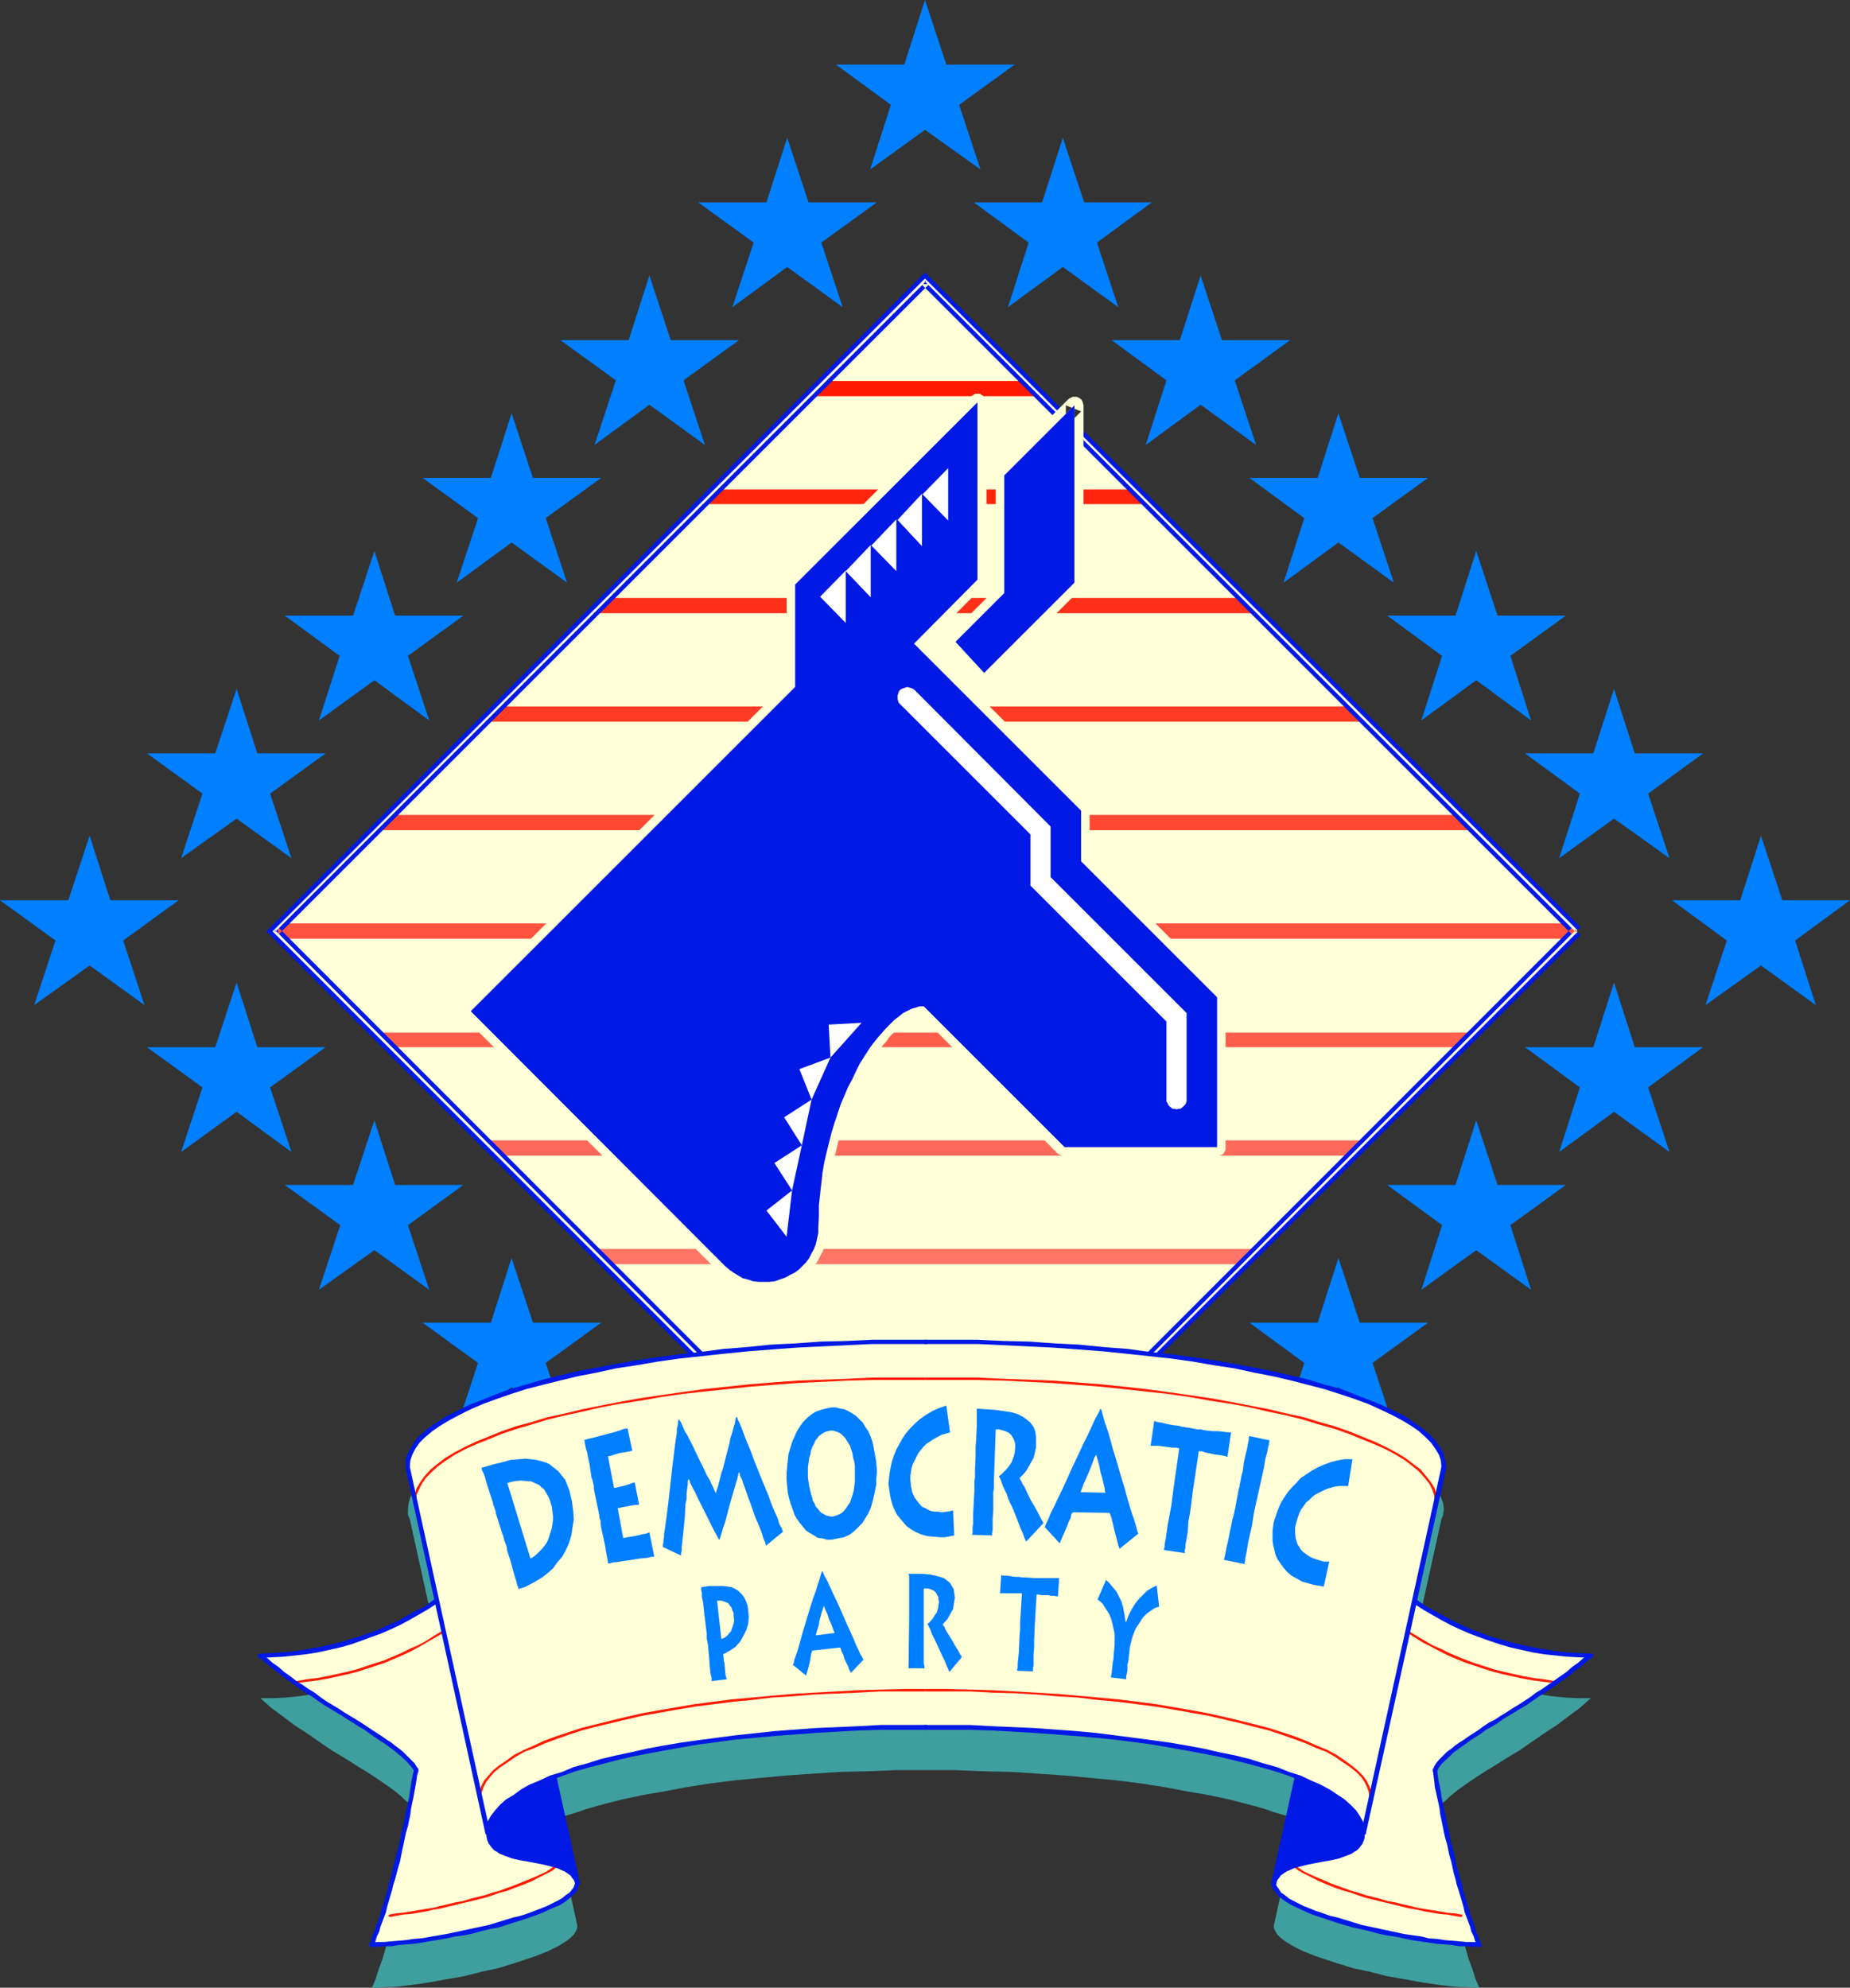 <?xml version="1.0" encoding="UTF-8" standalone="no"?>
<svg
   version="1.0"
   width="129.724mm"
   height="139.406mm"
   id="svg101"
   sodipodi:docname="Democratic Party 2.wmf"
   xmlns:inkscape="http://www.inkscape.org/namespaces/inkscape"
   xmlns:sodipodi="http://sodipodi.sourceforge.net/DTD/sodipodi-0.dtd"
   xmlns="http://www.w3.org/2000/svg"
   xmlns:svg="http://www.w3.org/2000/svg">
  <rect width="100%" height="100%" fill="#333333" stroke="none"/>
  <sodipodi:namedview
     id="namedview101"
     pagecolor="#ffffff"
     bordercolor="#000000"
     borderopacity="0.25"
     inkscape:showpageshadow="2"
     inkscape:pageopacity="0.0"
     inkscape:pagecheckerboard="0"
     inkscape:deskcolor="#d1d1d1"
     inkscape:document-units="mm" />
  <defs
     id="defs1">
    <pattern
       id="WMFhbasepattern"
       patternUnits="userSpaceOnUse"
       width="6"
       height="6"
       x="0"
       y="0" />
  </defs>
  <path
     style="fill:#3f9f9f;fill-opacity:1;fill-rule:evenodd;stroke:none"
     d="m 421.614,450.141 h -3.394 l -3.394,-0.162 -3.232,-0.323 -3.232,-0.485 -3.232,-0.646 -3.232,-0.808 -3.07,-0.808 -3.07,-0.808 -2.909,-1.131 -2.909,-1.131 -2.747,-1.131 -2.747,-1.293 -2.424,-1.293 -2.586,-1.454 -2.424,-1.454 -2.262,-1.454 v -0.162 l 7.272,-32.961 0.485,-1.131 v -0.485 l 0.162,-0.808 -0.162,-1.616 -0.646,-1.777 -0.808,-1.616 -1.293,-1.616 -1.454,-1.616 -1.939,-1.616 -2.101,-1.616 -2.424,-1.454 -2.747,-1.454 -3.07,-1.454 -3.232,-1.454 -3.717,-1.293 -3.717,-1.293 -4.04,-1.131 -4.363,-1.293 -4.525,-1.131 -4.848,-1.131 -4.848,-0.969 -5.333,-1.131 -5.333,-0.808 -5.494,-0.969 -5.818,-0.646 -5.979,-0.808 -5.979,-0.646 -6.302,-0.646 -6.302,-0.485 -6.626,-0.485 -6.626,-0.323 -6.787,-0.323 -6.787,-0.162 -7.11,-0.162 -6.949,-0.162 -7.11,0.162 -6.949,0.162 -6.949,0.162 -6.626,0.323 -6.626,0.323 -6.626,0.485 -6.302,0.485 -6.302,0.646 -5.979,0.646 -5.979,0.808 -5.818,0.646 -5.494,0.969 -5.333,0.808 -5.171,1.131 -5.01,0.969 -4.848,1.131 -4.525,1.131 -4.363,1.293 -4.04,1.131 -3.717,1.293 -3.717,1.293 -3.232,1.454 -3.07,1.454 -2.747,1.454 -2.424,1.454 -2.101,1.616 -1.778,1.616 -1.616,1.616 -1.293,1.616 -0.808,1.616 -0.485,1.777 -0.162,1.616 v 1.293 l 0.485,1.131 7.272,32.961 v 0.162 l -2.262,1.454 -2.424,1.454 -2.586,1.454 -2.586,1.293 -2.586,1.293 -2.747,1.131 -2.909,1.131 -2.909,1.131 -3.07,0.808 -3.07,0.808 -3.232,0.808 -3.232,0.646 -3.232,0.485 -3.232,0.323 -3.394,0.162 h -3.394 l 2.909,2.585 3.07,2.262 3.232,2.424 3.232,2.1 6.302,4.362 3.232,1.939 1.616,0.969 1.454,0.969 2.909,1.777 2.747,1.777 2.586,1.777 2.262,1.616 1.939,1.616 0.808,0.808 0.808,0.646 0.808,0.808 0.485,0.646 0.485,0.808 0.485,0.646 -0.485,2.747 -0.485,2.908 -1.293,5.978 -1.293,6.14 -1.454,6.301 -1.616,5.978 -0.808,3.07 -0.808,2.908 -0.808,2.747 -0.97,2.585 -0.808,2.585 -0.97,2.262 h 1.616 l 1.778,-0.162 h 1.778 l 1.939,-0.162 4.04,-0.485 4.363,-0.646 4.363,-0.808 4.686,-0.808 4.363,-1.131 4.525,-0.969 4.202,-1.293 3.878,-1.293 1.939,-0.646 1.616,-0.646 1.616,-0.646 1.616,-0.808 1.293,-0.646 1.293,-0.808 0.97,-0.646 0.97,-0.808 0.646,-0.646 0.485,-0.808 0.323,-0.646 0.162,-0.808 -6.141,-28.114 1.939,-0.808 2.101,-0.646 2.101,-0.646 2.262,-0.808 4.686,-1.293 5.01,-1.293 5.333,-1.131 5.656,-0.969 5.979,-1.131 6.141,-0.969 6.464,-0.808 6.626,-0.646 6.949,-0.646 7.11,-0.485 7.272,-0.485 7.434,-0.162 7.595,-0.323 h 7.757 7.757 l 7.595,0.323 7.434,0.162 7.272,0.485 7.11,0.485 6.787,0.646 6.787,0.646 6.464,0.808 6.141,0.969 5.979,1.131 5.656,0.969 5.333,1.131 5.01,1.293 2.424,0.646 2.262,0.646 2.262,0.808 2.262,0.646 1.939,0.646 1.939,0.808 -6.141,28.114 0.162,0.808 0.323,0.646 0.485,0.808 0.646,0.646 0.97,0.808 0.97,0.646 1.293,0.808 1.293,0.646 1.616,0.808 1.616,0.646 1.616,0.646 1.939,0.646 3.878,1.293 4.202,1.293 4.525,0.969 4.363,1.131 4.686,0.808 4.363,0.808 4.363,0.646 4.04,0.485 1.939,0.162 h 1.778 l 1.778,0.162 h 1.616 l -0.97,-2.262 -0.808,-2.585 -0.97,-2.585 -0.808,-2.747 -0.808,-2.908 -0.808,-3.07 -1.616,-5.978 -1.454,-6.301 -1.293,-6.14 -1.293,-5.978 -0.485,-2.908 -0.485,-2.747 0.485,-0.646 0.485,-0.808 0.485,-0.646 0.808,-0.808 0.808,-0.646 0.808,-0.808 1.939,-1.616 2.262,-1.616 2.586,-1.777 2.747,-1.777 2.909,-1.777 3.07,-1.939 3.232,-1.939 6.302,-4.362 3.232,-2.1 3.232,-2.424 3.07,-2.262 z"
     id="path1" />
  <path
     style="fill:#ffffd8;fill-opacity:1;fill-rule:evenodd;stroke:none"
     d="M 417.736,246.883 245.147,74.323 72.558,246.883 245.147,419.442 Z"
     id="path2" />
  <path
     style="fill:#007fff;fill-opacity:1;fill-rule:evenodd;stroke:none"
     d="m 71.589,210.367 14.706,-10.664 h -18.099 l -5.494,-17.127 -5.656,17.127 h -18.099 l 14.706,10.664 -5.656,17.127 14.706,-10.502 14.544,10.502 z"
     id="path3" />
  <path
     style="fill:#007fff;fill-opacity:1;fill-rule:evenodd;stroke:none"
     d="m 108.11,173.852 14.706,-10.664 h -18.099 l -5.494,-17.127 -5.656,17.127 H 75.467 l 14.544,10.664 -5.494,17.127 14.706,-10.664 14.544,10.664 z"
     id="path4" />
  <path
     style="fill:#007fff;fill-opacity:1;fill-rule:evenodd;stroke:none"
     d="M 32.643,249.306 47.349,238.643 H 29.25 L 23.755,221.516 18.099,238.643 H 0 l 14.706,10.664 -5.656,17.127 14.706,-10.502 14.544,10.502 z"
     id="path5" />
  <path
     style="fill:#007fff;fill-opacity:1;fill-rule:evenodd;stroke:none"
     d="m 144.632,137.337 14.706,-10.664 h -18.099 l -5.656,-17.127 -5.494,17.127 h -18.099 l 14.706,10.664 -5.656,17.127 14.544,-10.664 14.706,10.664 z"
     id="path6" />
  <path
     style="fill:#007fff;fill-opacity:1;fill-rule:evenodd;stroke:none"
     d="M 181.153,100.821 195.859,90.157 H 177.76 l -5.656,-17.127 -5.494,17.127 h -18.099 l 14.706,10.664 -5.656,17.127 14.544,-10.664 14.706,10.664 z"
     id="path7" />
  <path
     style="fill:#007fff;fill-opacity:1;fill-rule:evenodd;stroke:none"
     d="m 217.675,64.306 14.706,-10.664 h -18.099 l -5.656,-17.127 -5.494,17.127 h -18.099 l 14.706,10.664 -5.656,17.127 14.544,-10.664 14.706,10.664 z"
     id="path8" />
  <path
     style="fill:#007fff;fill-opacity:1;fill-rule:evenodd;stroke:none"
     d="m 418.705,210.367 -14.544,-10.664 h 18.099 l 5.494,-17.127 5.494,17.127 h 18.099 l -14.544,10.664 5.656,17.127 -14.706,-10.502 -14.544,10.502 z"
     id="path9" />
  <path
     style="fill:#007fff;fill-opacity:1;fill-rule:evenodd;stroke:none"
     d="m 382.184,173.852 -14.544,-10.664 h 18.099 l 5.494,-17.127 5.656,17.127 h 18.099 l -14.706,10.664 5.494,17.127 -14.544,-10.664 -14.544,10.664 z"
     id="path10" />
  <path
     style="fill:#007fff;fill-opacity:1;fill-rule:evenodd;stroke:none"
     d="M 457.651,249.306 443.107,238.643 h 18.099 l 5.494,-17.127 5.656,17.127 h 17.938 l -14.544,10.664 5.494,17.127 -14.544,-10.502 -14.706,10.502 z"
     id="path11" />
  <path
     style="fill:#007fff;fill-opacity:1;fill-rule:evenodd;stroke:none"
     d="m 345.662,137.337 -14.544,-10.664 h 18.099 l 5.494,-17.127 5.656,17.127 h 18.099 l -14.706,10.664 5.656,17.127 -14.706,-10.664 -14.544,10.664 z"
     id="path12" />
  <path
     style="fill:#007fff;fill-opacity:1;fill-rule:evenodd;stroke:none"
     d="M 309.14,100.821 294.596,90.157 h 18.099 l 5.494,-17.127 5.656,17.127 h 18.099 l -14.706,10.664 5.656,17.127 -14.706,-10.664 -14.544,10.664 z"
     id="path13" />
  <path
     style="fill:#007fff;fill-opacity:1;fill-rule:evenodd;stroke:none"
     d="M 272.619,64.306 258.075,53.642 h 18.099 l 5.494,-17.127 5.656,17.127 h 17.938 l -14.544,10.664 5.656,17.127 -14.706,-10.664 -14.544,10.664 z"
     id="path14" />
  <path
     style="fill:#007fff;fill-opacity:1;fill-rule:evenodd;stroke:none"
     d="M 254.197,27.79 268.902,17.127 H 250.803 L 245.147,0 239.653,17.127 h -18.099 l 14.544,10.664 -5.494,17.127 14.544,-10.502 14.706,10.502 z"
     id="path15" />
  <path
     style="fill:#007fff;fill-opacity:1;fill-rule:evenodd;stroke:none"
     d="M 53.651,288.245 38.946,277.582 h 18.099 l 5.656,-17.127 5.494,17.127 h 18.099 l -14.706,10.664 5.656,17.127 -14.544,-10.664 -14.706,10.664 z"
     id="path16" />
  <path
     style="fill:#007fff;fill-opacity:1;fill-rule:evenodd;stroke:none"
     d="M 90.173,324.761 75.467,314.097 h 18.099 l 5.656,-17.127 5.494,17.127 h 18.099 l -14.706,10.664 5.656,17.127 -14.544,-10.502 -14.706,10.502 z"
     id="path17" />
  <path
     style="fill:#007fff;fill-opacity:1;fill-rule:evenodd;stroke:none"
     d="m 126.694,361.276 -14.706,-10.664 h 18.099 l 5.494,-17.127 5.656,17.127 h 18.099 l -14.706,10.664 5.656,17.127 -14.706,-10.664 -14.544,10.664 z"
     id="path18" />
  <path
     style="fill:#007fff;fill-opacity:1;fill-rule:evenodd;stroke:none"
     d="m 163.216,397.792 -14.706,-10.664 h 18.099 l 5.494,-17.127 5.656,17.127 h 18.099 l -14.706,10.664 5.656,17.127 -14.706,-10.664 -14.544,10.664 z"
     id="path19" />
  <path
     style="fill:#007fff;fill-opacity:1;fill-rule:evenodd;stroke:none"
     d="m 199.737,434.307 -14.706,-10.664 h 18.099 l 5.494,-17.127 5.656,17.127 h 18.099 l -14.706,10.664 5.656,17.127 -14.706,-10.664 -14.544,10.664 z"
     id="path20" />
  <path
     style="fill:#007fff;fill-opacity:1;fill-rule:evenodd;stroke:none"
     d="m 436.804,288.245 14.544,-10.664 h -18.099 l -5.494,-17.127 -5.494,17.127 h -18.099 l 14.544,10.664 -5.494,17.127 14.544,-10.664 14.706,10.664 z"
     id="path21" />
  <path
     style="fill:#007fff;fill-opacity:1;fill-rule:evenodd;stroke:none"
     d="m 400.283,324.761 14.706,-10.664 h -18.099 l -5.656,-17.127 -5.494,17.127 h -18.099 l 14.544,10.664 -5.494,17.127 14.544,-10.502 14.544,10.502 z"
     id="path22" />
  <path
     style="fill:#007fff;fill-opacity:1;fill-rule:evenodd;stroke:none"
     d="m 363.761,361.276 14.706,-10.664 h -18.099 l -5.656,-17.127 -5.494,17.127 h -18.099 l 14.544,10.664 -5.494,17.127 14.544,-10.664 14.706,10.664 z"
     id="path23" />
  <path
     style="fill:#007fff;fill-opacity:1;fill-rule:evenodd;stroke:none"
     d="m 327.24,397.792 14.706,-10.664 h -18.099 l -5.656,-17.127 -5.494,17.127 h -18.099 l 14.544,10.664 -5.494,17.127 14.544,-10.664 14.706,10.664 z"
     id="path24" />
  <path
     style="fill:#007fff;fill-opacity:1;fill-rule:evenodd;stroke:none"
     d="m 290.718,434.307 14.544,-10.664 h -17.938 l -5.656,-17.127 -5.494,17.127 h -18.099 l 14.544,10.664 -5.494,17.127 14.544,-10.664 14.706,10.664 z"
     id="path25" />
  <path
     style="fill:#ff1900;fill-opacity:1;fill-rule:evenodd;stroke:none"
     d="m 214.443,105.022 h 61.408 l -3.878,-4.039 h -53.49 z"
     id="path26" />
  <path
     style="fill:#ff240c;fill-opacity:1;fill-rule:evenodd;stroke:none"
     d="m 185.678,133.62 h 119.099 l -4.04,-3.878 H 189.557 Z"
     id="path27" />
  <path
     style="fill:#ff3019;fill-opacity:1;fill-rule:evenodd;stroke:none"
     d="m 156.913,162.542 h 176.629 l -4.04,-4.039 H 160.953 Z"
     id="path28" />
  <path
     style="fill:#ff3b26;fill-opacity:1;fill-rule:evenodd;stroke:none"
     d="m 128.149,191.302 h 233.997 l -3.878,-4.039 H 132.189 Z"
     id="path29" />
  <path
     style="fill:#ff4732;fill-opacity:1;fill-rule:evenodd;stroke:none"
     d="M 99.384,220.062 H 390.91 l -3.878,-4.039 H 103.424 Z"
     id="path30" />
  <path
     style="fill:#ff523f;fill-opacity:1;fill-rule:evenodd;stroke:none"
     d="m 72.558,246.883 1.939,1.939 H 415.796 l 1.939,-1.939 -1.939,-2.1 H 74.659 Z"
     id="path31" />
  <path
     style="fill:#ff5e4c;fill-opacity:1;fill-rule:evenodd;stroke:none"
     d="m 103.262,277.582 h 283.769 l 4.04,-3.878 H 99.384 Z"
     id="path32" />
  <path
     style="fill:#ff6959;fill-opacity:1;fill-rule:evenodd;stroke:none"
     d="m 132.027,306.341 h 226.401 l 3.878,-4.039 H 128.149 Z"
     id="path33" />
  <path
     style="fill:#ff7566;fill-opacity:1;fill-rule:evenodd;stroke:none"
     d="m 160.792,335.101 h 168.71 l 4.04,-4.039 h -176.629 z"
     id="path34" />
  <path
     style="fill:#ff1900;fill-opacity:1;fill-rule:evenodd;stroke:none"
     d="m 189.557,363.861 h 111.181 l 4.04,-4.039 H 185.678 Z"
     id="path35" />
  <path
     style="fill:#ff1900;fill-opacity:1;fill-rule:evenodd;stroke:none"
     d="m 218.321,392.621 h 53.813 l 3.878,-4.039 h -61.57 z"
     id="path36" />
  <path
     style="fill:#0019e5;fill-opacity:1;fill-rule:evenodd;stroke:none"
     d="M 418.867,245.752 245.147,72.223 70.619,246.883 l 174.528,174.66 173.72,-173.69 -2.101,-2.1 -172.589,172.721 h 2.101 L 73.69,245.752 v 2.1 L 246.278,75.293 h -2.101 L 416.766,247.852 Z"
     id="path37" />
  <path
     style="fill:#ffffd8;fill-opacity:1;fill-rule:evenodd;stroke:none"
     d="M 418.059,246.56 245.147,73.839 72.235,246.883 245.147,419.927 418.059,247.044 l -0.485,-0.485 -172.589,172.721 h 0.485 L 72.882,246.56 v 0.485 L 245.47,74.485 h -0.485 L 417.574,247.044 Z"
     id="path38" />
  <path
     style="fill:#ffffd8;fill-opacity:1;fill-rule:evenodd;stroke:none"
     d="m 242.238,170.621 44.278,44.271 v 13.411 l 36.037,36.031 v 39.747 h -40.4 l -37.33,-37.323 h -1.131 l -0.97,0.323 -1.131,0.323 -0.97,0.485 -1.293,0.646 -0.97,0.808 -1.293,0.969 -1.131,1.131 -1.131,1.131 -1.131,1.293 -1.131,1.293 -1.293,1.616 -1.131,1.616 -1.131,1.777 -1.131,1.777 -0.97,1.939 -0.97,2.1 -1.131,2.1 -0.97,2.262 -0.97,2.262 -0.808,2.424 -0.808,2.424 -0.808,2.585 -0.646,2.585 -0.646,2.585 -0.646,2.747 -0.485,2.747 -0.323,2.908 -0.323,2.908 -0.323,2.908 v 2.908 l -0.162,3.07 v 1.454 l -0.323,1.454 -0.323,1.454 -0.485,1.293 -0.646,1.131 -0.646,1.293 -0.808,1.131 -0.97,0.969 -0.97,0.969 -1.131,0.808 -1.293,0.646 -1.131,0.646 -1.454,0.485 -1.293,0.485 -1.454,0.162 h -1.454 -1.454 l -1.454,-0.162 -1.454,-0.485 -1.293,-0.323 -2.424,-1.454 -1.131,-0.808 -1.131,-0.969 -67.387,-67.537 85.971,-85.957 v -27.144 l 48.318,-48.31 v 47.018 z"
     id="path39" />
  <path
     style="fill:#ffffd8;fill-opacity:1;fill-rule:evenodd;stroke:none"
     d="m 240.622,168.843 -0.323,0.646 -0.323,0.485 v 0.646 0.646 l 0.323,0.485 0.323,0.485 44.117,44.271 -0.646,-1.616 v 13.411 l 0.162,0.646 0.162,0.485 0.323,0.485 36.037,36.031 -0.646,-1.616 v 39.747 l 2.424,-2.262 h -40.4 l 1.616,0.646 -37.33,-37.323 -0.485,-0.323 -0.485,-0.323 h -0.646 -0.162 -0.97 -0.485 l -1.131,0.323 h -0.162 l -1.131,0.485 v 0 l -1.131,0.485 -0.323,0.162 -1.131,0.646 -0.162,0.162 -1.131,0.808 h -0.162 l -1.131,0.969 v 0 l -1.131,1.131 h -0.162 l -1.131,1.131 -0.162,0.162 -1.131,1.293 v 0.162 l -1.131,1.293 -0.162,0.162 -1.131,1.454 v 0.162 l -1.293,1.616 v 0 l -1.131,1.777 v 0 l -1.131,1.939 v 0 l -1.131,1.939 v 0.162 l -0.97,1.939 -1.131,2.262 v 0 l -0.97,2.262 v 0 l -0.97,2.424 v 0 l -0.97,2.424 v 0 l -0.808,2.585 v 0 l -0.646,2.424 -0.162,0.162 -0.646,2.585 v 0 l -0.646,2.747 v 0 l -0.646,2.747 v 0 l -0.485,2.908 v 0 l -0.485,2.908 v 0 l -0.323,2.908 v 0 l -0.162,3.07 v 0 l -0.162,3.07 v 0 3.07 -0.162 l -0.162,1.454 0.162,-0.323 -0.323,1.454 v -0.162 l -0.323,1.454 v -0.162 l -0.485,1.293 0.162,-0.323 -0.646,1.293 h 0.162 l -0.808,1.131 0.323,-0.323 -0.97,1.131 0.162,-0.162 -0.97,1.131 0.323,-0.323 -1.131,0.969 h 0.162 l -1.131,0.808 0.323,-0.162 -1.293,0.646 h 0.162 l -1.293,0.485 h 0.323 l -1.454,0.485 0.162,-0.162 -1.293,0.485 h 0.162 l -1.454,0.162 h 0.323 -1.454 0.162 -1.454 0.323 l -1.293,-0.162 h 0.162 l -1.454,-0.485 0.162,0.162 -1.454,-0.485 0.485,0.162 -2.586,-1.293 0.323,0.162 -0.97,-0.808 h 0.162 l -1.131,-0.969 0.162,0.162 -67.549,-67.537 v 3.393 l 85.971,-86.118 0.485,-0.485 0.162,-0.646 0.162,-0.485 v -27.144 l -0.808,1.777 48.318,-48.472 -3.878,-1.616 v 47.018 l 0.646,-1.777 -16.806,16.965 3.232,3.393 16.806,-16.965 0.485,-0.485 0.162,-0.646 0.162,-0.485 v -47.018 l -0.162,-0.646 -0.162,-0.485 -0.485,-0.485 -0.485,-0.323 -0.485,-0.323 h -0.646 -0.646 l -0.485,0.323 -0.485,0.323 -48.318,48.31 -0.323,0.485 -0.323,0.646 v 0.485 27.144 l 0.646,-1.777 -85.971,86.118 -0.485,0.485 -0.162,0.646 -0.162,0.485 0.162,0.646 0.162,0.646 0.485,0.485 67.387,67.376 v 0.162 l 1.131,0.969 h 0.162 l 1.131,0.969 0.323,0.162 2.424,1.293 0.323,0.162 1.454,0.485 v 0 l 1.454,0.485 h 0.162 l 1.454,0.162 0.323,0.162 h 1.454 0.162 1.616 l 0.162,-0.162 1.454,-0.162 h 0.162 l 1.454,-0.485 h 0.162 l 1.293,-0.485 0.323,-0.162 1.293,-0.646 v 0 l 1.293,-0.646 0.162,-0.162 1.131,-0.969 h 0.162 l 0.97,-0.969 0.323,-0.162 0.97,-1.131 v 0 l 0.808,-1.131 0.323,-0.323 0.646,-1.293 v 0 l 0.646,-1.293 0.162,-0.162 0.485,-1.454 v -0.162 l 0.323,-1.293 v -0.323 l 0.323,-1.293 v -0.323 l 0.162,-1.454 v -0.162 -2.908 0 l 0.162,-2.908 v 0 l 0.162,-2.908 v 0 l 0.323,-2.908 v 0.162 l 0.485,-2.747 h -0.162 l 0.485,-2.747 v 0 l 0.646,-2.747 v 0.162 l 0.646,-2.747 v 0 l 0.646,-2.585 v 0.162 l 0.808,-2.585 v 0.162 l 0.808,-2.585 v 0.162 l 0.808,-2.424 v 0 l 0.808,-2.262 v 0 l 0.97,-2.1 v 0.162 l 0.97,-2.262 1.131,-1.939 v 0 l 0.97,-1.939 v 0.162 l 1.131,-1.939 -0.162,0.162 1.131,-1.777 v 0 l 1.131,-1.616 v 0.162 l 1.131,-1.616 v 0.162 l 1.131,-1.454 h -0.162 l 1.293,-1.293 -0.162,0.162 1.131,-1.131 v 0 l 1.131,-0.969 h -0.162 l 1.293,-0.808 h -0.162 l 1.131,-0.808 -0.162,0.162 1.131,-0.646 -0.323,0.162 1.131,-0.485 h -0.162 l 1.131,-0.323 h -0.323 l 1.131,-0.323 -0.485,0.162 1.131,-0.162 -1.778,-0.646 37.168,37.485 0.646,0.323 0.485,0.162 0.646,0.162 h 40.4 l 0.485,-0.162 0.646,-0.162 0.485,-0.323 0.323,-0.485 0.323,-0.646 v -0.646 -39.747 -0.646 l -0.323,-0.485 -0.323,-0.485 -36.037,-36.031 0.646,1.616 v -13.411 -0.646 l -0.323,-0.646 -0.323,-0.485 -44.278,-44.271 v 3.393 z"
     id="path40" />
  <path
     style="fill:#ffffd8;fill-opacity:1;fill-rule:evenodd;stroke:none"
     d="m 260.822,178.376 23.917,-23.913 v -47.018 l -18.584,18.581 v 31.183 l -12.928,12.926 z"
     id="path41" />
  <path
     style="fill:#ffffd8;fill-opacity:1;fill-rule:evenodd;stroke:none"
     d="m 259.206,179.992 0.485,0.323 0.485,0.323 h 0.646 0.646 l 0.485,-0.162 0.485,-0.323 v -0.162 l 24.078,-23.913 0.323,-0.485 0.162,-0.646 0.162,-0.485 v -47.018 l -0.162,-0.646 -0.162,-0.485 -0.323,-0.485 -0.485,-0.323 -0.646,-0.323 h -0.646 -0.485 l -0.646,0.323 -0.485,0.323 -18.584,18.581 -0.323,0.485 -0.323,0.646 v 0.485 31.183 l 0.646,-1.777 -13.09,13.087 -0.323,0.485 -0.162,0.485 -0.162,0.646 0.162,0.646 0.162,0.485 0.323,0.485 7.757,8.24 3.394,-3.231 -7.757,-8.24 v 3.231 l 12.928,-12.926 0.485,-0.485 0.162,-0.646 0.162,-0.485 v -31.183 l -0.808,1.777 18.746,-18.742 -4.04,-1.616 v 47.018 l 0.646,-1.777 -23.917,24.074 h 3.394 z"
     id="path42" />
  <path
     style="fill:#0019e5;fill-opacity:1;fill-rule:evenodd;stroke:none"
     d="m 242.238,170.621 44.278,44.271 v 13.411 l 36.037,36.031 v 39.747 h -40.4 l -37.33,-37.323 h -1.131 l -0.97,0.323 -1.131,0.323 -0.97,0.485 -1.293,0.646 -0.97,0.808 -1.293,0.969 -1.131,1.131 -1.131,1.131 -1.131,1.293 -1.131,1.293 -1.293,1.616 -1.131,1.616 -1.131,1.777 -1.131,1.777 -0.97,1.939 -0.97,2.1 -1.131,2.1 -0.97,2.262 -0.97,2.262 -0.808,2.424 -0.808,2.424 -0.808,2.585 -0.646,2.585 -0.646,2.585 -0.646,2.747 -0.485,2.747 -0.323,2.908 -0.323,2.908 -0.323,2.908 v 2.908 l -0.162,3.07 v 1.454 l -0.323,1.454 -0.323,1.454 -0.485,1.293 -0.646,1.131 -0.646,1.293 -0.808,1.131 -0.97,0.969 -0.97,0.969 -1.131,0.808 -1.293,0.646 -1.131,0.646 -1.454,0.485 -1.293,0.485 -1.454,0.162 h -1.454 -1.454 l -1.454,-0.162 -1.454,-0.485 -1.293,-0.323 -2.424,-1.454 -1.131,-0.808 -1.131,-0.969 -67.387,-67.537 85.971,-85.957 v -27.144 l 48.318,-48.31 v 47.018 z"
     id="path43" />
  <path
     style="fill:#ffffff;fill-opacity:1;fill-rule:evenodd;stroke:none"
     d="m 217.352,158.179 6.787,6.948 v -13.895 z"
     id="path44" />
  <path
     style="fill:#ffffff;fill-opacity:1;fill-rule:evenodd;stroke:none"
     d="m 224.139,151.393 6.626,6.948 v -13.895 z"
     id="path45" />
  <path
     style="fill:#ffffff;fill-opacity:1;fill-rule:evenodd;stroke:none"
     d="m 230.926,144.607 6.626,6.786 v -13.734 z"
     id="path46" />
  <path
     style="fill:#ffffff;fill-opacity:1;fill-rule:evenodd;stroke:none"
     d="m 237.875,137.821 6.464,6.948 v -13.895 z"
     id="path47" />
  <path
     style="fill:#ffffff;fill-opacity:1;fill-rule:evenodd;stroke:none"
     d="m 244.501,131.035 6.787,6.948 v -13.895 z"
     id="path48" />
  <path
     style="fill:#ffffff;fill-opacity:1;fill-rule:evenodd;stroke:none"
     d="m 209.918,315.551 -6.787,5.332 5.333,6.948 z"
     id="path49" />
  <path
     style="fill:#ffffff;fill-opacity:1;fill-rule:evenodd;stroke:none"
     d="m 212.504,303.595 -7.272,4.686 4.686,7.271 z"
     id="path50" />
  <path
     style="fill:#ffffff;fill-opacity:1;fill-rule:evenodd;stroke:none"
     d="m 215.089,291.477 -7.272,4.686 4.686,7.432 z"
     id="path51" />
  <path
     style="fill:#ffffff;fill-opacity:1;fill-rule:evenodd;stroke:none"
     d="m 220.099,280.328 -8.242,3.07 3.232,8.079 z"
     id="path52" />
  <path
     style="fill:#ffffff;fill-opacity:1;fill-rule:evenodd;stroke:none"
     d="m 228.341,271.119 -8.726,0.485 0.485,8.725 z"
     id="path53" />
  <path
     style="fill:#ffffff;fill-opacity:1;fill-rule:evenodd;stroke:none"
     d="m 309.14,270.796 v 20.681 0.485 l 0.323,0.485 0.162,0.485 0.323,0.323 0.808,0.646 h 0.485 l 0.646,0.162 0.485,-0.162 h 0.485 l 0.808,-0.646 0.323,-0.323 0.323,-0.485 0.162,-0.485 v -0.485 -21.812 -1.131 l -0.808,-0.808 -35.229,-35.223 v -13.411 l -36.037,-36.192 v 0 l -0.485,-0.323 -0.323,-0.162 -0.646,-0.162 -0.485,-0.162 -0.485,0.162 -0.485,0.162 -0.485,0.162 -0.485,0.323 -0.323,0.485 -0.162,0.485 -0.162,0.485 v 0.485 0.485 l 0.162,0.485 0.162,0.485 0.323,0.323 34.582,34.577 v 13.572 z"
     id="path54" />
  <path
     style="fill:#0019e5;fill-opacity:1;fill-rule:evenodd;stroke:none"
     d="m 260.822,178.376 23.917,-23.913 v -47.018 l -18.584,18.581 v 31.183 l -12.928,12.926 z"
     id="path55" />
  <path
     style="fill:#ffffd8;fill-opacity:1;fill-rule:evenodd;stroke:none"
     d="m 392.041,515.578 h -1.616 l -1.778,-0.162 -1.778,-0.162 -1.939,-0.162 -4.04,-0.485 -4.363,-0.485 -4.363,-0.808 -4.686,-0.969 -4.363,-0.969 -4.525,-1.131 -4.202,-1.131 -3.878,-1.293 -1.939,-0.646 -1.616,-0.646 -1.616,-0.808 -1.616,-0.646 -1.293,-0.646 -1.293,-0.808 -0.97,-0.646 -0.97,-0.808 -0.646,-0.808 -0.485,-0.646 -0.323,-0.646 -0.162,-0.808 21.331,-96.944 v 1.454 l 0.323,1.454 0.485,1.454 0.485,1.616 0.808,1.616 0.808,1.454 1.131,1.616 1.131,1.616 1.293,1.454 1.454,1.616 1.454,1.454 1.778,1.616 1.778,1.454 1.939,1.454 1.939,1.454 2.101,1.293 2.262,1.293 2.262,1.293 2.424,1.293 2.424,1.131 2.586,1.131 2.586,0.969 2.747,0.969 2.747,0.808 2.909,0.808 2.747,0.808 5.818,1.131 3.07,0.323 3.07,0.323 3.07,0.162 h 3.07 l -2.909,2.424 -3.07,2.424 -3.232,2.424 -3.232,2.1 -6.302,4.201 -3.232,2.1 -3.07,1.939 -2.909,1.777 -2.747,1.777 -2.586,1.616 -2.262,1.777 -1.939,1.454 -0.808,0.808 -0.808,0.808 -0.808,0.646 -0.485,0.808 -0.485,0.646 -0.485,0.646 0.485,2.908 0.485,2.908 1.293,5.978 1.293,6.14 1.454,6.14 1.616,6.14 0.808,3.07 0.808,2.747 0.808,2.747 0.97,2.747 0.808,2.424 z"
     id="path56" />
  <path
     style="fill:#ffffd8;fill-opacity:1;fill-rule:evenodd;stroke:none"
     d="m 98.576,515.578 h 1.616 l 1.778,-0.162 1.778,-0.162 1.939,-0.162 4.04,-0.485 4.363,-0.485 4.363,-0.808 4.686,-0.969 4.363,-0.969 4.525,-1.131 4.202,-1.131 3.878,-1.293 1.939,-0.646 1.616,-0.646 1.616,-0.808 1.616,-0.646 1.293,-0.646 1.293,-0.808 0.97,-0.646 0.97,-0.808 0.646,-0.808 0.485,-0.646 0.323,-0.646 0.162,-0.808 -21.331,-96.944 v 1.454 l -0.323,1.454 -0.485,1.454 -0.485,1.616 -0.808,1.616 -0.808,1.454 -1.131,1.616 -1.131,1.616 -1.293,1.454 -1.454,1.616 -1.454,1.454 -1.778,1.616 -1.778,1.454 -1.939,1.454 -1.939,1.454 -2.101,1.293 -2.262,1.293 -2.262,1.293 -2.424,1.293 -2.424,1.131 -2.586,1.131 -2.586,0.969 -2.747,0.969 -2.747,0.808 -2.909,0.808 -2.747,0.808 -5.979,1.131 -2.909,0.323 -3.07,0.323 -3.07,0.162 h -3.07 l 2.909,2.424 3.07,2.424 3.232,2.424 3.232,2.1 6.302,4.201 3.232,2.1 3.07,1.939 2.909,1.777 2.747,1.777 2.586,1.616 2.262,1.777 1.939,1.454 0.808,0.808 0.808,0.808 0.808,0.646 0.485,0.808 0.485,0.646 0.485,0.646 -0.485,2.908 -0.485,2.908 -1.293,5.978 -1.293,6.14 -1.454,6.14 -1.616,6.14 -0.808,3.07 -0.808,2.747 -0.808,2.747 -0.97,2.747 -0.808,2.424 z"
     id="path57" />
  <path
     style="fill:#ff1900;fill-opacity:1;fill-rule:evenodd;stroke:none"
     d="m 387.193,508.146 h 0.162 l 0.162,-0.162 v 0 -0.323 -0.162 h -0.162 v 0 l -1.939,-0.323 -1.939,-0.162 -1.778,-0.323 -1.939,-0.323 -2.101,-0.323 -1.939,-0.323 -1.939,-0.485 -2.101,-0.485 -1.939,-0.485 -1.939,-0.323 -2.101,-0.646 -1.939,-0.485 -1.939,-0.485 -1.939,-0.646 -1.778,-0.485 -1.778,-0.646 -1.778,-0.646 -1.778,-0.646 -1.454,-0.646 -3.07,-1.293 -1.454,-0.646 -1.293,-0.646 -0.97,-0.646 -1.131,-0.808 -0.97,-0.646 -0.808,-0.646 -0.485,-0.646 -0.646,-0.808 -0.323,-0.646 -0.323,-0.646 v -0.485 -0.162 -0.162 0 h -0.162 -0.162 v 0 h -0.162 v 0.162 0.162 0 0.646 l 0.162,0.808 0.485,0.808 0.646,0.646 0.646,0.808 0.808,0.646 0.97,0.646 1.131,0.808 1.131,0.646 1.293,0.646 1.293,0.646 1.616,0.808 1.454,0.646 1.616,0.646 1.616,0.646 1.939,0.646 1.778,0.485 1.778,0.646 1.939,0.646 1.939,0.485 1.939,0.485 2.101,0.485 1.939,0.485 1.939,0.485 2.101,0.485 1.939,0.323 2.101,0.485 1.939,0.323 1.939,0.323 1.939,0.162 1.778,0.323 z"
     id="path58" />
  <path
     style="fill:#ff1900;fill-opacity:1;fill-rule:evenodd;stroke:none"
     d="m 411.918,446.102 v 0 h 0.162 l 0.162,-0.162 v -0.162 l -0.162,-0.162 h -0.162 v 0 0 l -2.747,-0.485 -2.747,-0.323 -2.586,-0.485 -5.171,-1.131 -2.586,-0.646 -5.01,-1.616 -2.262,-0.808 -2.424,-0.969 -2.262,-0.969 -2.262,-1.131 -2.262,-0.969 -1.939,-1.131 -4.04,-2.424 -1.778,-1.293 -1.778,-1.131 -1.778,-1.454 -1.454,-1.293 -1.616,-1.293 -1.293,-1.293 -1.293,-1.454 -0.97,-1.293 -1.131,-1.293 -0.808,-1.454 -0.808,-1.293 -0.646,-1.293 -0.485,-1.454 -0.323,-1.293 -0.323,-1.131 v -1.454 0 -0.162 0 h -0.162 -0.162 v 0 h -0.162 v 0.162 0 0.162 1.293 l 0.162,1.293 0.323,1.293 0.485,1.454 0.808,1.454 0.646,1.293 0.97,1.454 1.131,1.293 0.97,1.454 1.293,1.293 1.454,1.454 1.454,1.293 1.616,1.293 1.778,1.454 1.616,1.131 1.939,1.293 3.878,2.424 2.262,1.131 2.101,1.131 2.262,1.131 2.262,0.969 2.424,0.969 2.424,0.808 2.424,0.808 2.586,0.808 2.586,0.646 5.171,1.131 2.747,0.485 2.586,0.323 2.747,0.323 z"
     id="path59" />
  <path
     style="fill:#0019e5;fill-opacity:1;fill-rule:evenodd;stroke:none"
     d="m 392.041,516.063 h 0.162 0.162 l 0.162,-0.162 0.162,-0.162 v -0.323 l -0.162,-0.162 -0.162,-0.323 h -0.162 -0.162 v 0 l -1.616,-0.162 h -1.778 l -1.778,-0.162 -1.939,-0.162 -1.939,-0.162 -2.101,-0.323 -2.262,-0.162 -1.939,-0.485 -2.262,-0.323 -2.262,-0.323 -2.262,-0.485 -2.262,-0.485 -2.262,-0.485 -2.262,-0.485 -2.262,-0.485 -2.101,-0.646 -2.101,-0.646 -2.101,-0.646 -2.101,-0.485 -1.778,-0.646 -1.939,-0.646 -1.616,-0.646 -1.616,-0.646 -2.909,-1.454 -1.131,-0.646 -0.97,-0.808 -0.97,-0.646 -0.485,-0.808 -0.485,-0.646 -0.323,-0.485 v -0.485 0 -0.162 l -0.162,-0.162 -0.162,-0.162 -0.162,-0.162 h -0.323 l -0.162,0.162 -0.162,0.162 -0.162,0.162 v 0.162 0.162 l 0.162,0.485 0.323,0.969 0.646,0.808 0.646,0.808 0.97,0.808 1.131,0.808 1.293,0.808 2.747,1.293 1.778,0.808 1.616,0.646 1.939,0.646 1.939,0.646 1.939,0.646 2.101,0.646 2.262,0.646 2.262,0.485 2.101,0.485 2.262,0.646 2.262,0.485 2.262,0.323 2.262,0.485 2.262,0.485 2.262,0.323 2.262,0.323 2.101,0.323 2.101,0.162 1.939,0.162 1.939,0.323 h 1.778 l 1.778,0.162 h 1.616 z"
     id="path60" />
  <path
     style="fill:#0019e5;fill-opacity:1;fill-rule:evenodd;stroke:none"
     d="m 336.936,499.097 v 0.323 l 0.162,0.162 v 0.162 l 0.162,0.162 h 0.162 0.323 l 0.162,-0.162 h 0.162 v -0.162 l 0.162,-0.162 21.331,-97.105 v -0.323 h -0.162 v -0.162 l -0.162,-0.162 h -0.162 -0.323 -0.162 l -0.162,0.162 v 0.162 l -0.162,0.162 z"
     id="path61" />
  <path
     style="fill:#0019e5;fill-opacity:1;fill-rule:evenodd;stroke:none"
     d="m 359.56,402.316 v -0.323 h -0.162 l -0.162,-0.323 h -0.162 -0.323 -0.162 l -0.162,0.323 h -0.162 v 1.777 l 0.323,1.454 1.131,3.231 0.646,1.616 0.808,1.616 1.131,1.454 1.131,1.777 1.454,1.454 1.454,1.616 1.454,1.454 1.778,1.616 1.778,1.454 3.878,2.908 2.262,1.454 2.262,1.293 2.262,1.293 2.424,1.293 2.424,1.131 2.586,1.131 2.586,0.969 2.747,0.969 2.909,0.969 2.747,0.808 2.909,0.646 2.909,0.646 2.909,0.485 3.07,0.323 3.07,0.323 3.232,0.162 3.07,0.162 h 0.162 0.162 l 0.162,-0.323 0.162,-0.162 v -0.323 l -0.162,-0.162 -0.162,-0.162 h -0.162 -0.162 l -3.07,-0.162 -3.07,-0.162 -3.07,-0.323 -2.909,-0.485 -2.909,-0.485 -3.07,-0.646 -2.747,-0.646 -2.747,-0.808 -2.909,-0.808 -2.586,-0.969 -2.586,-0.969 -2.586,-1.131 -2.262,-1.131 -2.424,-1.293 -2.424,-1.293 -2.101,-1.131 -2.101,-1.454 -3.878,-2.908 -1.778,-1.454 -1.616,-1.454 -1.616,-1.454 -1.454,-1.616 -1.293,-1.454 -1.131,-1.616 -0.97,-1.454 -0.808,-1.616 -0.808,-1.454 -0.485,-1.454 -0.485,-1.454 -0.162,-1.454 z"
     id="path62" />
  <path
     style="fill:#0019e5;fill-opacity:1;fill-rule:evenodd;stroke:none"
     d="m 422.099,439.316 v 0 -0.323 h 0.162 v -0.162 l -0.162,-0.162 v -0.162 l -0.162,-0.162 h -0.162 -0.162 -0.162 -0.162 -0.162 0.162 l -1.616,1.131 -1.454,1.293 -1.616,1.131 -1.454,1.293 -1.616,1.131 -1.616,1.131 -1.616,1.131 -1.616,1.131 -1.616,0.969 -1.454,1.131 -3.232,2.1 -1.616,0.969 -1.454,0.969 -1.616,0.969 -1.454,0.969 -1.616,0.808 -1.454,0.969 -1.293,0.969 -2.747,1.777 -1.131,0.808 -1.293,0.808 -1.131,0.808 -0.97,0.808 -1.131,0.808 -2.262,2.262 -0.646,0.808 -0.485,0.808 -0.323,0.808 v 0.162 0.162 0.162 0.162 h 0.162 l 0.162,0.162 h 0.162 0.162 v 0 l 0.323,-0.162 v 0 l 0.162,-0.162 0.323,-0.808 0.323,-0.485 0.646,-0.808 2.262,-2.1 0.808,-0.808 1.131,-0.808 1.131,-0.808 1.131,-0.808 1.131,-0.808 2.747,-1.777 1.293,-0.969 1.454,-0.808 1.616,-0.969 1.293,-0.969 1.616,-0.969 1.616,-0.969 1.616,-0.969 1.616,-0.969 1.616,-1.131 1.616,-1.131 1.616,-0.969 1.616,-1.131 1.616,-1.131 1.616,-1.131 1.616,-1.131 1.454,-1.293 1.616,-1.131 1.454,-1.293 1.454,-1.131 z"
     id="path63" />
  <path
     style="fill:#0019e5;fill-opacity:1;fill-rule:evenodd;stroke:none"
     d="m 380.891,469.207 -0.162,-0.323 v -0.162 h -0.162 -0.162 -0.162 -0.323 l -0.162,0.162 v 0.162 0.162 0.162 0 l 0.162,1.293 0.162,1.293 0.162,1.616 0.323,1.454 0.323,1.454 0.323,1.454 0.323,1.616 0.162,1.454 0.323,1.454 0.323,1.616 0.323,1.616 0.323,1.454 0.485,1.616 0.646,3.07 0.485,1.616 0.323,1.454 0.323,1.616 0.485,1.616 0.323,1.454 0.485,1.454 1.293,4.362 0.323,1.454 0.485,1.293 0.97,2.585 0.323,1.293 0.646,1.293 0.323,1.131 0.485,1.293 0.162,0.162 v 0.162 h 0.162 0.162 0.162 0.162 0.162 l 0.162,-0.162 v -0.162 l 0.162,-0.162 v -0.162 l -0.162,-0.162 -0.485,-1.131 -0.485,-1.293 -0.485,-1.131 -0.323,-1.293 -0.485,-1.293 -0.485,-1.293 -0.323,-1.293 -0.485,-1.454 -1.293,-4.362 -0.323,-1.616 -0.485,-1.454 -0.323,-1.454 -0.485,-1.454 -0.323,-1.616 -0.323,-1.616 -0.808,-3.07 -0.323,-1.454 -0.323,-1.616 -0.323,-1.454 -0.323,-1.616 -0.323,-1.616 -0.323,-1.454 -0.323,-1.454 -0.323,-1.454 -0.162,-1.454 -0.323,-1.616 -0.323,-1.293 -0.162,-1.454 z"
     id="path64" />
  <path
     style="fill:#ff1900;fill-opacity:1;fill-rule:evenodd;stroke:none"
     d="m 103.262,507.499 v 0 l -0.162,0.162 h -0.162 v 0.323 h 0.162 l 0.162,0.162 h 0.162 l 1.616,-0.323 1.939,-0.323 1.939,-0.162 1.939,-0.323 1.939,-0.323 2.101,-0.485 1.939,-0.323 1.939,-0.485 2.101,-0.485 1.939,-0.485 2.101,-0.485 1.939,-0.485 1.939,-0.485 1.939,-0.646 1.778,-0.646 1.939,-0.485 1.616,-0.646 1.778,-0.646 1.616,-0.646 1.616,-0.646 1.454,-0.808 1.293,-0.646 1.293,-0.646 1.293,-0.646 0.97,-0.808 0.97,-0.646 0.808,-0.646 0.646,-0.808 0.646,-0.646 0.485,-0.808 0.162,-0.808 0.162,-0.646 v 0 -0.162 -0.162 h -0.162 -0.162 v 0 h -0.162 v 0 0.162 l -0.162,0.162 v 0 0 l -0.162,0.485 -0.162,0.646 -0.323,0.646 -0.646,0.808 -0.646,0.646 -0.646,0.646 -1.131,0.646 -0.97,0.808 -0.97,0.646 -1.293,0.646 -1.454,0.646 -1.454,0.646 -1.616,0.646 -1.616,0.646 -1.616,0.646 -1.778,0.646 -1.778,0.646 -1.778,0.485 -1.939,0.646 -1.939,0.485 -1.939,0.485 -2.101,0.646 -1.939,0.323 -1.939,0.485 -2.101,0.485 -1.939,0.485 -2.101,0.323 -1.939,0.323 -1.939,0.323 -1.939,0.323 -1.778,0.162 z"
     id="path65" />
  <path
     style="fill:#ff1900;fill-opacity:1;fill-rule:evenodd;stroke:none"
     d="m 78.699,445.617 v 0 h -0.162 l -0.162,0.162 v 0.162 l 0.162,0.162 h 0.162 0.162 l 2.586,-0.323 2.586,-0.323 2.747,-0.485 5.171,-1.131 2.586,-0.646 5.01,-1.616 2.424,-0.808 2.262,-0.969 2.262,-0.969 2.424,-1.131 2.101,-1.131 4.202,-2.424 1.939,-1.131 1.778,-1.293 1.778,-1.131 1.778,-1.454 1.454,-1.293 1.616,-1.293 1.454,-1.454 1.131,-1.293 1.293,-1.454 0.97,-1.293 0.808,-1.454 0.808,-1.293 0.808,-1.454 0.485,-1.454 0.323,-1.293 0.323,-1.293 v -1.293 -0.162 0 -0.162 0 h -0.162 -0.162 v 0 h -0.162 v 0.162 0 0.162 l -0.162,1.131 -0.323,1.293 -0.323,1.293 -0.485,1.454 -0.646,1.293 -0.808,1.293 -0.808,1.454 -0.97,1.293 -1.293,1.293 -1.131,1.454 -1.454,1.293 -1.454,1.293 -1.616,1.293 -1.616,1.454 -1.778,1.131 -1.778,1.293 -1.939,1.131 -1.939,1.293 -2.101,1.131 -2.262,0.969 -2.262,1.131 -2.262,0.969 -2.262,0.969 -2.586,0.808 -2.424,0.808 -2.424,0.808 -2.586,0.646 -5.171,1.131 -2.586,0.485 -2.747,0.323 z"
     id="path66" />
  <path
     style="fill:#0019e5;fill-opacity:1;fill-rule:evenodd;stroke:none"
     d="m 98.576,514.932 h -0.162 -0.162 l -0.162,0.323 -0.162,0.162 v 0.323 l 0.162,0.162 0.162,0.162 h 0.162 0.323 1.454 l 1.778,-0.162 h 1.778 l 1.939,-0.323 1.939,-0.162 2.101,-0.162 2.101,-0.323 6.626,-1.131 2.262,-0.485 2.424,-0.323 2.262,-0.485 2.262,-0.646 2.101,-0.485 2.424,-0.485 2.101,-0.646 1.939,-0.646 2.101,-0.646 1.939,-0.646 3.555,-1.293 1.616,-0.808 1.616,-0.646 1.454,-0.646 1.293,-0.808 0.97,-0.808 0.97,-0.808 0.808,-0.808 0.485,-0.808 0.323,-0.808 0.162,-0.646 0.162,-0.162 v -0.162 l -0.162,-0.162 -0.162,-0.162 -0.162,-0.162 h -0.323 l -0.162,0.162 -0.162,0.162 -0.162,0.162 v 0.162 l 0.162,-0.162 -0.323,0.485 -0.162,0.646 -0.485,0.646 -0.646,0.808 -0.97,0.646 -0.97,0.808 -1.131,0.646 -1.293,0.646 -1.616,0.808 -1.616,0.646 -3.394,1.293 -1.939,0.646 -2.101,0.485 -2.101,0.646 -2.101,0.646 -2.101,0.646 -2.262,0.485 -2.262,0.485 -2.262,0.485 -2.262,0.485 -2.262,0.485 -6.626,1.131 -2.101,0.162 -2.101,0.323 -1.939,0.162 -1.939,0.162 -1.778,0.162 h -1.778 z"
     id="path67" />
  <path
     style="fill:#0019e5;fill-opacity:1;fill-rule:evenodd;stroke:none"
     d="m 152.389,499.421 0.162,0.162 v 0.162 h 0.162 l 0.162,0.162 h 0.323 0.162 l 0.162,-0.162 v -0.162 l 0.162,-0.162 v -0.323 l -21.331,-96.944 -0.162,-0.162 v -0.162 l -0.162,-0.162 h -0.162 -0.323 -0.162 l -0.162,0.162 v 0.162 h -0.162 v 0.323 z"
     id="path68" />
  <path
     style="fill:#0019e5;fill-opacity:1;fill-rule:evenodd;stroke:none"
     d="m 132.35,402.316 v -0.323 h -0.162 l -0.162,-0.323 h -0.162 -0.323 -0.162 l -0.162,0.323 h -0.162 v 0.323 -0.162 l -0.162,1.454 -0.162,1.454 -0.485,1.454 -0.485,1.454 -0.808,1.454 -0.808,1.616 -0.97,1.454 -1.131,1.616 -1.293,1.454 -1.454,1.616 -1.454,1.454 -3.555,2.908 -1.778,1.454 -2.101,1.454 -1.939,1.454 -2.424,1.131 -2.262,1.293 -2.262,1.293 -2.586,1.131 -2.424,1.131 -2.586,0.969 -2.747,0.969 -2.747,0.808 -2.747,0.808 -2.747,0.646 -3.07,0.646 -2.909,0.485 -2.909,0.485 -3.07,0.323 -3.07,0.162 -2.909,0.162 h -0.162 -0.162 l -0.162,0.162 -0.162,0.162 v 0.323 l 0.162,0.162 0.162,0.323 h 0.162 0.162 l 3.07,-0.162 3.07,-0.162 3.07,-0.323 2.909,-0.323 3.07,-0.485 2.909,-0.646 2.909,-0.646 2.909,-0.808 2.747,-0.969 2.586,-0.969 2.747,-0.969 2.586,-1.131 2.424,-1.131 2.424,-1.293 2.262,-1.293 2.262,-1.293 2.262,-1.454 1.939,-1.454 1.939,-1.454 1.778,-1.454 1.778,-1.616 1.454,-1.454 1.454,-1.616 1.454,-1.454 1.131,-1.777 0.97,-1.454 0.97,-1.616 0.808,-1.616 0.485,-1.616 0.646,-1.616 0.162,-1.454 z"
     id="path69" />
  <path
     style="fill:#0019e5;fill-opacity:1;fill-rule:evenodd;stroke:none"
     d="m 69.488,438.346 h -0.162 -0.162 -0.162 -0.162 -0.162 l -0.162,0.162 v 0.162 l -0.162,0.162 v 0.162 h 0.162 v 0.323 0 h 0.162 l 1.293,1.131 1.616,1.293 1.454,1.131 1.616,1.293 1.454,1.131 1.616,1.131 1.616,1.131 1.616,1.131 1.616,0.969 1.616,1.131 1.616,1.131 1.616,0.969 1.616,0.969 1.616,0.969 1.454,0.969 1.616,0.969 1.454,0.969 1.454,0.808 1.293,0.969 2.586,1.777 1.293,0.808 1.131,0.808 1.131,0.808 0.97,0.808 0.97,0.808 1.616,1.454 1.293,1.454 0.485,0.646 0.485,0.808 -0.162,-0.162 0.162,0.162 v 0 l 0.162,0.162 h 0.162 0.162 0.162 l 0.162,-0.162 h 0.162 v -0.162 -0.162 -0.162 -0.162 -0.162 l -0.485,-0.646 -0.485,-0.808 -1.454,-1.454 -0.808,-0.808 -0.808,-0.808 -0.97,-0.808 -1.131,-0.808 -0.97,-0.808 -1.293,-0.808 -1.131,-0.808 -2.747,-1.777 -1.454,-0.969 -1.454,-0.969 -1.293,-0.808 -1.616,-0.969 -1.616,-0.969 -1.454,-0.969 -1.616,-0.969 -1.616,-0.969 -1.616,-1.131 -1.454,-1.131 -1.616,-0.969 -1.616,-1.131 -1.778,-1.131 -1.454,-1.131 -1.616,-1.131 -1.454,-1.293 -1.616,-1.131 -1.454,-1.293 -1.454,-1.131 z"
     id="path70" />
  <path
     style="fill:#0019e5;fill-opacity:1;fill-rule:evenodd;stroke:none"
     d="m 110.857,469.368 v -0.162 -0.162 -0.162 l -0.162,-0.162 h -0.323 -0.162 -0.162 -0.162 v 0.162 l -0.162,0.323 v -0.162 l -0.323,1.454 -0.323,1.454 -0.646,4.362 -0.323,1.454 -0.323,1.454 -0.323,1.454 -0.323,1.616 -0.323,1.616 -0.323,1.454 -0.323,1.616 -0.323,1.454 -0.323,1.616 -0.485,1.454 -0.323,1.616 -0.485,1.454 -0.646,3.07 -0.485,1.454 -0.323,1.616 -1.293,4.362 -0.485,1.454 -0.323,1.293 -0.485,1.293 -0.485,1.293 -0.323,1.131 -0.646,1.293 -0.323,1.293 -0.485,1.293 0.162,-0.162 -0.162,0.162 v 0.162 l 0.162,0.162 v 0.162 l 0.162,0.162 h 0.162 0.162 0.162 0.162 v 0 l 0.162,-0.162 0.162,-0.162 v 0 l 0.323,-1.293 0.323,-1.131 0.646,-1.293 0.323,-1.293 0.485,-1.293 0.485,-1.293 0.485,-1.293 0.323,-1.454 1.293,-4.362 0.323,-1.454 0.485,-1.454 0.808,-3.07 0.485,-1.616 0.323,-1.616 0.323,-1.616 0.323,-1.454 0.323,-1.616 0.323,-1.454 0.485,-1.616 0.323,-1.616 0.323,-1.454 0.162,-1.454 0.323,-1.616 0.323,-1.454 0.808,-4.524 0.162,-1.293 0.323,-1.131 z"
     id="path71" />
  <path
     style="fill:#0019e5;fill-opacity:1;fill-rule:evenodd;stroke:none"
     d="m 382.668,388.905 -0.162,0.969 -0.162,0.646 -0.162,0.808 -0.485,0.646 -0.485,0.646 -0.485,0.485 -0.646,0.485 -0.646,0.323 -1.616,0.808 -1.778,0.485 -1.939,0.485 -1.939,0.323 -4.202,0.808 -1.939,0.485 -1.939,0.485 -1.616,0.808 -1.616,0.969 -0.485,0.485 -0.646,0.646 -0.485,0.808 -0.323,0.808 -21.331,96.944 0.323,-0.808 0.485,-0.646 0.646,-0.646 0.485,-0.485 1.616,-1.131 1.616,-0.646 1.939,-0.646 1.939,-0.485 4.202,-0.646 1.939,-0.485 1.939,-0.323 1.778,-0.646 1.616,-0.646 0.646,-0.485 0.646,-0.323 0.485,-0.646 0.485,-0.485 0.485,-0.646 0.162,-0.808 0.162,-0.808 0.162,-0.808 z"
     id="path72" />
  <path
     style="fill:#0019e5;fill-opacity:1;fill-rule:evenodd;stroke:none"
     d="m 382.992,388.905 h -0.808 v 0.969 -0.162 l -0.162,0.808 v 0 l -0.323,0.646 h 0.162 l -0.323,0.646 v 0 l -0.485,0.485 -0.646,0.646 v -0.162 l -0.485,0.485 v 0 l -0.646,0.323 -1.616,0.808 v 0 l -1.778,0.485 h 0.162 l -1.939,0.485 -2.101,0.323 -4.202,0.808 -1.939,0.485 v 0 l -1.939,0.485 v 0 l -1.778,0.808 -1.454,0.969 v 0 l -0.646,0.646 v 0 l -0.646,0.646 -0.485,0.646 v 0 l -0.323,0.808 v 0.162 l -21.331,97.105 v 0.162 0.162 h 0.162 0.162 0.162 v 0 l 0.162,-0.162 0.323,-0.808 v 0.162 l 0.485,-0.646 0.646,-0.808 h -0.162 l 0.646,-0.485 v 0 l 1.454,-0.969 -0.162,0.162 1.778,-0.808 1.778,-0.485 v 0 l 1.939,-0.485 4.202,-0.808 1.939,-0.323 2.101,-0.485 v 0 l 1.778,-0.646 1.616,-0.646 v 0 l 0.646,-0.485 0.646,-0.323 0.162,-0.162 0.485,-0.485 0.485,-0.646 v 0 l 0.485,-0.646 v -0.162 l 0.323,-0.646 v 0 l 0.162,-0.808 v -0.162 -0.808 0 l 21.331,-97.105 -0.808,-0.162 -21.331,97.105 v 0.162 0.808 0 l -0.162,0.808 v -0.162 l -0.323,0.808 h 0.162 l -0.323,0.646 v -0.162 l -0.485,0.646 -0.646,0.485 h 0.162 l -0.646,0.323 -0.646,0.485 v 0 l -1.616,0.646 -1.778,0.485 h 0.162 l -1.939,0.485 -2.101,0.485 -4.202,0.646 -1.939,0.485 v 0 l -1.939,0.646 -1.616,0.646 -0.162,0.162 -1.454,0.969 v 0 l -0.646,0.485 v 0 l -0.646,0.808 -0.485,0.646 v 0 l -0.323,0.808 0.646,0.323 21.331,-97.105 v 0.162 l 0.323,-0.808 v 0 l 0.485,-0.646 0.646,-0.646 h -0.162 l 0.646,-0.646 v 0.162 l 1.454,-0.969 1.616,-0.808 v 0 l 1.778,-0.485 v 0 l 1.939,-0.485 4.202,-0.646 1.939,-0.485 2.101,-0.323 v 0 l 1.778,-0.646 v 0 l 1.616,-0.808 0.646,-0.323 h 0.162 l 0.485,-0.485 v 0 l 0.646,-0.646 0.485,-0.485 v -0.162 l 0.485,-0.646 v 0 l 0.162,-0.808 v 0 l 0.323,-0.808 v 0 -0.969 -0.162 0 l -0.162,-0.162 v 0 h -0.162 v 0 h -0.162 v 0 h -0.162 v 0.162 h -0.162 z"
     id="path73" />
  <path
     style="fill:#0019e5;fill-opacity:1;fill-rule:evenodd;stroke:none"
     d="m 108.11,388.905 v 0.969 l 0.162,0.646 0.323,0.808 0.323,0.646 0.485,0.646 0.485,0.485 0.646,0.485 0.646,0.323 1.616,0.808 1.778,0.485 1.939,0.485 4.04,0.808 2.101,0.323 1.939,0.485 1.939,0.485 1.616,0.808 1.454,0.969 0.646,0.485 0.646,0.646 0.485,0.808 0.323,0.808 21.331,96.944 -0.323,-0.808 -0.485,-0.646 -0.646,-0.646 -0.646,-0.485 -1.454,-1.131 -1.616,-0.646 -1.939,-0.646 -1.939,-0.485 -4.202,-0.646 -1.939,-0.485 -1.939,-0.323 -1.778,-0.646 -1.616,-0.646 -0.646,-0.485 -0.646,-0.323 -0.485,-0.646 -0.485,-0.485 -0.485,-0.646 -0.162,-0.808 -0.162,-0.808 -0.162,-0.808 z"
     id="path74" />
  <path
     style="fill:#0019e5;fill-opacity:1;fill-rule:evenodd;stroke:none"
     d="m 108.433,388.743 h -0.162 v -0.162 h -0.162 -0.162 -0.162 v 0.162 h -0.162 v 0.162 l 0.162,0.969 v 0 l 0.162,0.808 v 0 l 0.162,0.808 h 0.162 l 0.323,0.646 v 0.162 l 0.485,0.485 0.646,0.646 v 0 l 0.646,0.485 v 0 l 0.646,0.323 1.616,0.808 v 0 l 1.778,0.646 h 0.162 l 1.939,0.323 4.04,0.808 2.101,0.323 1.939,0.485 v 0 l 1.778,0.485 v 0 l 1.616,0.808 1.454,0.969 v -0.162 l 0.646,0.646 h -0.162 l 0.646,0.646 0.485,0.646 v 0 l 0.323,0.808 v -0.162 l 21.331,97.105 0.646,-0.323 -0.323,-0.808 v 0 l -0.485,-0.646 -0.646,-0.808 v 0 l -0.646,-0.485 v 0 l -1.454,-0.969 -0.162,-0.162 -1.616,-0.646 -1.939,-0.646 v 0 l -1.939,-0.485 -4.202,-0.646 -2.101,-0.485 -1.939,-0.485 h 0.162 l -1.778,-0.485 -1.616,-0.646 v 0 l -0.646,-0.485 -0.646,-0.323 v 0 l -0.485,-0.485 -0.485,-0.646 v 0.162 l -0.323,-0.646 h 0.162 l -0.323,-0.808 v 0.162 l -0.162,-0.808 v 0 l -0.162,-0.808 v -0.162 l -21.17,-97.105 -0.808,0.162 21.331,97.105 v 0 0.808 0.162 l 0.162,0.808 v 0 l 0.323,0.646 v 0.162 l 0.485,0.646 v 0 l 0.485,0.646 0.485,0.485 0.162,0.162 0.646,0.323 0.646,0.485 v 0 l 1.616,0.646 1.778,0.646 v 0 l 2.101,0.485 1.939,0.323 4.202,0.808 1.939,0.485 v 0 l 1.778,0.485 1.778,0.808 -0.162,-0.162 1.454,0.969 v 0 l 0.646,0.485 h -0.162 l 0.646,0.808 0.485,0.646 v -0.162 l 0.323,0.808 v 0.162 h 0.162 v 0 h 0.162 v 0 h 0.162 v 0 l 0.162,-0.162 v 0 -0.162 0 l -21.331,-97.105 v -0.162 l -0.323,-0.808 v 0 l -0.485,-0.646 -0.646,-0.646 v 0 l -0.646,-0.646 v 0 l -1.454,-0.969 -1.778,-0.808 v 0 l -1.939,-0.485 v 0 l -1.939,-0.485 -2.101,-0.485 -4.04,-0.646 -1.939,-0.485 v 0 l -1.778,-0.485 v 0 l -1.616,-0.808 -0.646,-0.323 h 0.162 l -0.646,-0.485 v 0.162 l -0.646,-0.646 -0.485,-0.485 h 0.162 l -0.323,-0.646 v 0 l -0.323,-0.646 v 0 l -0.162,-0.808 v 0.162 -0.969 h -0.808 z"
     id="path75" />
  <path
     style="fill:#ffffd8;fill-opacity:1;fill-rule:evenodd;stroke:none"
     d="m 382.668,388.905 -0.162,-1.777 -0.646,-1.616 -0.808,-1.616 -1.293,-1.616 -1.454,-1.616 -1.939,-1.616 -2.101,-1.616 -2.424,-1.454 -2.747,-1.454 -3.07,-1.454 -3.232,-1.454 -3.717,-1.293 -3.717,-1.293 -4.04,-1.293 -4.363,-1.131 -4.525,-1.131 -4.848,-1.131 -4.848,-1.131 -5.333,-0.969 -5.333,-0.808 -5.494,-0.969 -5.818,-0.808 -5.979,-0.646 -5.979,-0.646 -6.302,-0.646 -6.302,-0.646 -6.626,-0.323 -6.626,-0.485 -6.787,-0.162 -6.787,-0.323 h -7.11 l -6.949,-0.162 -7.11,0.162 h -6.949 l -6.949,0.323 -6.626,0.162 -6.626,0.485 -6.626,0.323 -6.302,0.646 -6.302,0.646 -5.979,0.646 -5.979,0.646 -5.818,0.808 -5.494,0.969 -5.333,0.808 -5.171,0.969 -5.01,1.131 -4.848,1.131 -4.525,1.131 -4.363,1.131 -4.04,1.293 -3.717,1.293 -3.717,1.293 -3.232,1.454 -3.07,1.454 -2.747,1.454 -2.424,1.454 -2.101,1.616 -1.778,1.616 -1.616,1.616 -1.293,1.616 -0.808,1.616 -0.485,1.616 -0.162,1.777 21.17,97.105 0.162,-1.616 0.485,-1.293 0.808,-1.454 0.97,-1.293 1.293,-1.454 1.454,-1.293 1.939,-1.293 2.101,-1.293 2.262,-1.293 2.586,-1.131 2.747,-1.293 3.07,-1.131 3.232,-0.969 3.394,-1.131 3.717,-0.969 3.878,-0.969 3.878,-0.969 4.363,-0.808 4.202,-0.969 4.686,-0.808 4.686,-0.646 4.848,-0.646 5.01,-0.646 5.171,-0.485 5.171,-0.646 5.494,-0.323 5.333,-0.485 5.656,-0.323 5.818,-0.162 5.818,-0.162 5.818,-0.162 h 5.979 5.979 l 5.818,0.162 5.818,0.162 5.656,0.162 5.656,0.323 5.494,0.485 5.494,0.323 5.171,0.646 5.171,0.485 5.01,0.646 4.848,0.646 4.686,0.646 4.525,0.808 4.363,0.969 4.363,0.808 3.878,0.969 3.878,0.969 3.717,0.969 3.394,1.131 3.232,0.969 3.07,1.131 2.747,1.293 2.586,1.131 2.262,1.293 2.101,1.293 1.939,1.293 1.454,1.293 1.293,1.454 0.97,1.293 0.808,1.454 0.485,1.293 0.162,1.616 z"
     id="path76" />
  <path
     style="fill:#ff1900;fill-opacity:1;fill-rule:evenodd;stroke:none"
     d="m 380.891,398.115 -0.162,-1.939 -0.485,-1.616 -0.97,-1.616 -1.293,-1.616 -1.454,-1.777 -1.939,-1.454 -2.101,-1.616 -2.424,-1.454 -2.747,-1.454 -3.07,-1.454 -3.232,-1.293 -3.555,-1.454 -3.717,-1.293 -4.04,-1.131 -4.202,-1.293 -4.525,-0.969 -4.686,-1.131 -5.01,-0.969 -5.01,-0.969 -5.333,-0.969 -5.494,-0.808 -5.656,-0.808 -5.979,-0.808 -5.818,-0.646 -6.302,-0.646 -6.302,-0.485 -6.464,-0.485 -13.09,-0.485 -6.787,-0.323 h -6.949 -6.787 v 0.646 h 6.787 6.949 l 6.787,0.162 13.09,0.646 6.464,0.485 6.302,0.485 6.141,0.646 5.979,0.646 5.818,0.646 5.656,0.808 5.494,0.969 5.333,0.808 5.171,0.969 4.848,1.131 4.686,0.969 4.525,1.131 4.202,1.293 4.04,1.131 3.717,1.293 3.555,1.454 3.232,1.293 2.909,1.293 2.747,1.454 2.424,1.454 2.101,1.616 1.778,1.454 1.454,1.616 1.293,1.616 0.808,1.616 0.485,1.454 0.162,1.777 z"
     id="path77" />
  <path
     style="fill:#ff1900;fill-opacity:1;fill-rule:evenodd;stroke:none"
     d="m 245.309,365.154 h -7.11 -6.949 l -6.626,0.323 -13.251,0.485 -6.464,0.485 -6.141,0.485 -12.282,1.293 -5.818,0.808 -5.656,0.808 -5.494,0.808 -5.333,0.969 -5.01,0.969 -4.848,0.969 -4.686,1.131 -4.525,0.969 -4.202,1.293 -4.202,1.131 -3.717,1.293 -3.555,1.454 -3.232,1.293 -3.07,1.454 -2.747,1.454 -2.424,1.454 -2.101,1.616 -1.778,1.454 -1.616,1.777 -1.131,1.616 -0.97,1.616 -0.485,1.616 -0.162,1.939 h 0.646 v -1.777 l 0.646,-1.454 0.808,-1.616 1.131,-1.616 1.616,-1.616 1.616,-1.454 2.262,-1.616 2.262,-1.454 2.747,-1.454 2.909,-1.293 3.232,-1.293 3.555,-1.454 3.878,-1.293 3.878,-1.131 4.202,-1.293 4.686,-1.131 4.525,-0.969 4.848,-1.131 5.171,-0.969 5.333,-0.808 5.494,-0.969 5.656,-0.808 5.818,-0.646 12.12,-1.293 6.141,-0.485 6.464,-0.485 13.251,-0.646 6.626,-0.162 h 6.949 7.11 z"
     id="path78" />
  <path
     style="fill:#ff1900;fill-opacity:1;fill-rule:evenodd;stroke:none"
     d="m 363.6,476.639 v 0 l -0.162,-1.616 -0.485,-1.454 -0.808,-1.616 -0.97,-1.293 -1.454,-1.454 -1.616,-1.293 -1.778,-1.293 -2.101,-1.454 -2.424,-1.293 -2.747,-1.131 -2.909,-1.293 -2.909,-1.131 -3.394,-1.131 -3.555,-1.131 -3.717,-0.969 -3.878,-0.969 -4.04,-0.969 -4.363,-0.969 -4.363,-0.808 -4.686,-0.808 -4.686,-0.808 -5.01,-0.646 -5.171,-0.646 -5.171,-0.485 -5.494,-0.485 -5.494,-0.485 -5.494,-0.323 -5.656,-0.323 -5.979,-0.323 -5.818,-0.162 -5.979,-0.162 h -5.979 v 0.646 h 5.979 5.979 l 5.818,0.323 5.979,0.162 5.656,0.323 5.494,0.485 5.494,0.323 5.333,0.646 5.333,0.485 5.01,0.646 5.01,0.646 4.848,0.808 4.525,0.808 4.525,0.808 4.202,0.969 4.202,0.969 3.717,0.969 3.878,0.969 3.394,1.131 3.232,1.131 3.07,1.131 2.909,1.293 2.586,0.969 2.262,1.293 2.101,1.454 1.939,1.293 1.616,1.293 1.293,1.293 0.97,1.454 0.646,1.293 0.485,1.454 0.162,1.616 v -0.162 z"
     id="path79" />
  <path
     style="fill:#ff1900;fill-opacity:1;fill-rule:evenodd;stroke:none"
     d="m 245.309,447.717 h -6.141 l -5.979,0.162 -5.979,0.162 -11.474,0.646 -5.656,0.323 -5.494,0.485 -5.333,0.485 -5.333,0.485 -5.01,0.646 -5.01,0.646 -4.686,0.808 -4.686,0.808 -4.525,0.808 -4.202,0.969 -4.04,0.969 -3.878,0.969 -3.878,0.969 -3.394,1.131 -3.394,1.131 -3.07,1.131 -2.747,1.293 -2.586,1.131 -2.586,1.293 -1.939,1.454 -1.939,1.293 -1.616,1.293 -1.293,1.454 -1.131,1.293 -0.808,1.616 -0.485,1.454 v 1.616 h 0.646 v -1.454 l 0.485,-1.454 0.646,-1.293 1.131,-1.454 1.131,-1.293 1.616,-1.293 1.939,-1.293 2.101,-1.454 2.262,-1.293 2.586,-0.969 2.909,-1.293 3.07,-1.131 3.232,-1.131 3.394,-1.131 3.717,-0.969 4.04,-0.969 4.04,-0.969 4.202,-0.969 4.525,-0.808 4.525,-0.808 4.848,-0.808 5.01,-0.646 5.01,-0.646 5.171,-0.485 5.333,-0.646 5.494,-0.323 5.656,-0.485 11.474,-0.485 5.979,-0.323 h 5.979 6.141 z"
     id="path80" />
  <path
     style="fill:#0019e5;fill-opacity:1;fill-rule:evenodd;stroke:none"
     d="m 382.022,388.905 v 0.162 0.162 l 0.323,0.162 0.162,0.162 h 0.323 l 0.162,-0.162 0.162,-0.162 0.162,-0.162 v -0.323 l -0.323,-1.777 -0.485,-1.777 -0.97,-1.777 -1.293,-1.777 -1.616,-1.616 -1.939,-1.616 -2.101,-1.454 -2.424,-1.616 -2.909,-1.454 -3.07,-1.454 -3.232,-1.293 -3.717,-1.454 -3.717,-1.454 -4.202,-1.131 -4.202,-1.293 -4.686,-1.131 -4.848,-1.131 -4.848,-0.969 -5.171,-0.969 -5.494,-0.969 -5.494,-0.808 -5.818,-0.808 -5.979,-0.646 -5.979,-0.808 -6.302,-0.485 -6.464,-0.646 -6.464,-0.323 -6.787,-0.485 -6.626,-0.162 -6.949,-0.323 h -6.949 -7.11 -0.162 l -0.323,0.162 v 0.162 0.323 0.162 l 0.323,0.323 h 0.162 0.162 6.949 6.949 l 6.949,0.323 6.626,0.323 6.626,0.323 6.626,0.485 6.302,0.485 6.302,0.646 5.979,0.646 5.979,0.646 5.656,0.808 5.656,0.969 5.333,0.808 5.171,1.131 5.01,0.969 4.848,1.131 4.363,1.131 4.363,1.131 4.04,1.293 3.878,1.293 3.555,1.293 3.232,1.454 3.07,1.454 2.747,1.454 2.424,1.454 2.101,1.454 1.778,1.616 1.454,1.454 1.131,1.616 0.97,1.616 0.485,1.454 z"
     id="path81" />
  <path
     style="fill:#0019e5;fill-opacity:1;fill-rule:evenodd;stroke:none"
     d="m 245.309,356.267 h 0.162 0.162 l 0.162,-0.323 0.162,-0.162 v -0.323 l -0.162,-0.162 -0.162,-0.162 h -0.162 -7.434 -6.949 l -6.787,0.323 -6.787,0.162 -6.626,0.485 -6.626,0.323 -6.302,0.646 -6.141,0.485 -6.141,0.808 -5.979,0.646 -5.818,0.808 -5.494,0.808 -5.494,0.969 -5.01,0.969 -5.171,0.969 -4.686,1.131 -4.525,1.131 -4.363,1.293 -4.04,1.131 -3.878,1.454 -3.555,1.454 -3.394,1.293 -2.909,1.454 -2.909,1.454 -2.586,1.616 -2.101,1.454 -1.939,1.616 -1.616,1.616 -1.131,1.777 -0.97,1.777 -0.646,1.777 v 1.939 0.162 0.162 l 0.323,0.162 v 0.162 h 0.485 v -0.162 l 0.323,-0.162 v -0.162 -0.162 l 0.162,-1.777 0.485,-1.454 0.808,-1.616 1.131,-1.616 1.454,-1.454 1.939,-1.616 2.101,-1.454 2.424,-1.454 2.747,-1.454 2.909,-1.454 3.394,-1.454 3.555,-1.293 3.717,-1.293 4.04,-1.293 4.363,-1.131 4.525,-1.131 4.686,-1.131 5.01,-0.969 5.171,-1.131 5.333,-0.808 5.656,-0.969 5.656,-0.808 5.979,-0.646 5.979,-0.646 6.302,-0.646 6.302,-0.485 6.464,-0.485 6.626,-0.323 6.787,-0.323 6.787,-0.323 h 6.949 z"
     id="path82" />
  <path
     style="fill:#0019e5;fill-opacity:1;fill-rule:evenodd;stroke:none"
     d="m 108.595,388.743 v -0.162 l -0.162,-0.162 h -0.162 v -0.162 h -0.323 -0.162 l -0.162,0.162 v 0.162 l -0.162,0.162 v 0.323 l 21.17,96.944 0.162,0.162 0.162,0.162 v 0.162 h 0.162 0.323 0.162 l 0.162,-0.162 v -0.162 h 0.162 v -0.323 z"
     id="path83" />
  <path
     style="fill:#0019e5;fill-opacity:1;fill-rule:evenodd;stroke:none"
     d="m 128.633,486.01 v 0.162 h 0.162 l 0.162,0.323 h 0.162 0.323 0.162 l 0.323,-0.323 v 0 -0.162 -1.454 l 0.485,-1.293 0.646,-1.293 1.131,-1.293 1.131,-1.454 1.454,-1.293 1.778,-1.131 2.101,-1.293 2.262,-1.293 2.586,-1.131 2.747,-1.293 3.07,-1.131 3.232,-1.131 3.394,-0.969 3.717,-0.969 3.717,-0.969 4.04,-0.969 4.202,-0.808 4.363,-0.808 4.525,-0.808 4.686,-0.808 4.848,-0.646 4.848,-0.646 10.504,-0.969 10.827,-0.808 11.312,-0.646 5.818,-0.162 h 5.818 6.302 l 0.162,-0.162 0.162,-0.162 0.162,-0.162 v -0.323 l -0.162,-0.162 -0.162,-0.323 h -0.162 -0.162 -6.141 -5.818 l -5.818,0.323 -11.312,0.485 -10.827,0.808 -10.504,1.131 -5.01,0.646 -4.848,0.646 -4.686,0.646 -4.686,0.808 -4.363,0.808 -4.202,0.969 -3.878,0.808 -4.04,0.969 -3.555,1.131 -3.555,0.969 -3.07,1.293 -3.232,0.969 -2.747,1.293 -2.747,1.131 -2.262,1.293 -1.939,1.454 -1.939,1.131 -1.616,1.454 -1.293,1.454 -1.131,1.454 -0.808,1.454 -0.485,1.616 z"
     id="path84" />
  <path
     style="fill:#0019e5;fill-opacity:1;fill-rule:evenodd;stroke:none"
     d="m 245.309,457.25 h -0.162 -0.162 l -0.323,0.323 v 0.162 0.323 0.162 l 0.323,0.162 0.162,0.162 h 5.979 5.979 l 5.818,0.162 11.15,0.646 10.989,0.808 5.333,0.485 5.01,0.485 5.01,0.646 4.848,0.646 4.686,0.808 4.525,0.808 4.363,0.808 4.202,0.808 4.04,0.969 3.878,0.969 3.555,0.969 3.394,0.969 3.394,1.131 2.909,1.131 2.747,1.293 2.586,1.131 2.262,1.293 3.878,2.424 1.454,1.293 1.293,1.454 0.97,1.293 0.646,1.293 0.485,1.293 0.162,1.454 v 0 0.162 0 l 0.323,0.323 h 0.162 0.323 0.162 l 0.162,-0.323 h 0.162 v -0.162 -0.162 l -0.323,-1.454 -0.485,-1.616 -0.808,-1.454 -0.97,-1.454 -1.454,-1.454 -1.616,-1.454 -3.878,-2.585 -2.424,-1.293 -2.586,-1.131 -2.747,-1.293 -3.07,-0.969 -3.232,-1.293 -3.555,-0.969 -3.555,-1.131 -3.878,-0.969 -4.04,-0.808 -4.202,-0.969 -4.363,-0.808 -4.686,-0.808 -4.686,-0.646 -4.848,-0.646 -5.01,-0.646 -5.171,-0.646 -5.171,-0.485 -10.989,-0.808 -11.312,-0.485 -5.818,-0.323 h -5.979 z"
     id="path85" />
  <path
     style="fill:#0019e5;fill-opacity:1;fill-rule:evenodd;stroke:none"
     d="m 360.691,485.849 v 0.323 h 0.162 v 0.162 l 0.162,0.162 h 0.162 0.323 0.162 v -0.162 l 0.162,-0.162 0.162,-0.162 21.331,-96.944 v -0.323 l -0.162,-0.162 -0.162,-0.162 v -0.162 h -0.323 -0.162 l -0.162,0.162 h -0.162 l -0.162,0.162 v 0.162 z"
     id="path86" />
  <path
     style="fill:#007fff;fill-opacity:1;fill-rule:evenodd;stroke:none"
     d="m 134.451,393.106 6.141,20.035 0.808,-0.485 0.808,-0.646 0.646,-0.646 0.808,-0.808 1.131,-1.454 0.485,-0.969 0.323,-0.969 0.646,-2.1 0.162,-0.969 0.162,-1.131 v -1.131 l -0.162,-1.131 -0.162,-1.293 -0.323,-1.131 -0.323,-0.969 -0.485,-0.969 -0.485,-0.808 -0.485,-0.808 -0.646,-0.485 -0.646,-0.646 -0.808,-0.323 -0.646,-0.323 -0.808,-0.323 h -0.808 l -1.778,-0.162 -1.778,0.162 -1.778,0.485 -6.787,-4.039 2.747,-0.808 2.586,-0.646 2.424,-0.646 2.101,-0.162 1.778,-0.162 1.454,0.162 1.293,0.162 1.293,0.323 1.131,0.323 1.131,0.485 0.808,0.646 0.808,0.646 0.808,0.646 0.646,0.808 1.131,1.454 0.646,1.616 0.485,1.293 0.646,2.747 0.323,2.424 0.162,2.424 -0.323,2.1 -0.323,2.1 -0.646,2.1 -0.808,1.777 -0.97,1.777 -1.293,1.454 -1.131,1.616 -1.454,1.293 -1.454,1.131 -1.616,0.969 -1.454,0.808 -1.616,0.808 -1.616,0.485 v -0.485 l -0.323,-0.646 -0.162,-0.808 -0.323,-0.969 -0.646,-2.262 -0.646,-2.424 -0.808,-2.424 -0.162,-1.131 -0.323,-0.969 -0.323,-0.808 -0.162,-0.646 -0.162,-0.646 -0.162,-0.323 -1.778,-5.655 v -0.323 l -0.162,-0.485 -0.162,-0.485 -0.323,-0.808 -0.162,-0.808 -0.323,-0.969 -1.293,-4.039 -0.485,-1.777 -0.323,-0.808 -0.323,-0.646 -0.162,-0.485 v -0.323 z"
     id="path87" />
  <path
     style="fill:#007fff;fill-opacity:1;fill-rule:evenodd;stroke:none"
     d="m 173.397,412.656 h -0.162 -0.485 l -0.646,0.162 -0.808,0.162 -1.778,0.162 -4.202,0.646 -1.939,0.323 h -0.646 l -0.646,0.162 -0.646,0.162 h -0.323 v -0.485 l -0.162,-0.808 -0.162,-0.808 -0.162,-0.969 -0.323,-1.939 -0.485,-2.262 -0.485,-2.1 -0.162,-0.969 v -0.969 l -0.323,-0.808 v -0.646 l -0.162,-0.485 v -0.162 l -1.293,-6.301 v -0.323 -0.485 l -0.162,-0.646 -0.162,-0.808 -0.323,-0.808 -0.162,-1.131 -0.323,-2.262 -0.485,-2.262 -0.162,-0.969 -0.323,-0.969 -0.162,-0.808 -0.162,-0.808 v -0.485 l -0.162,-0.323 h 0.323 l 0.485,-0.162 0.646,-0.162 0.808,-0.162 1.778,-0.485 3.717,-0.969 1.616,-0.485 0.808,-0.323 0.485,-0.162 h 0.485 l 0.323,-0.162 1.293,5.978 -0.646,0.162 -0.808,0.162 -1.939,0.323 -1.131,0.323 -0.97,0.323 -0.646,0.162 h -0.323 v 0 l 1.616,8.402 h 0.323 l 0.646,-0.162 0.646,-0.162 0.808,-0.162 1.616,-0.485 0.808,-0.323 0.646,-0.162 1.131,5.817 -0.323,0.162 h -0.808 l -1.778,0.323 -0.808,0.162 -0.97,0.162 -0.485,0.162 h -0.485 l 1.454,7.917 h 0.485 l 0.646,-0.162 0.97,-0.162 0.97,-0.162 2.101,-0.485 0.97,-0.162 0.808,-0.323 z"
     id="path88" />
  <path
     style="fill:#007fff;fill-opacity:1;fill-rule:evenodd;stroke:none"
     d="m 175.659,410.071 v -0.162 -0.485 l 0.162,-0.485 v -0.646 l 0.162,-0.808 v -0.808 l 0.162,-0.969 0.162,-1.131 0.323,-2.262 0.323,-2.585 0.323,-2.747 0.323,-2.908 0.646,-5.817 0.323,-2.585 0.323,-2.585 0.323,-2.262 0.162,-0.969 v -0.969 l 0.162,-0.808 0.162,-0.646 v -0.646 l 0.162,-0.485 h 0.162 l 0.485,0.808 0.485,1.131 0.485,1.131 0.808,1.293 1.454,2.908 1.454,3.07 1.454,2.908 0.646,1.454 0.808,1.293 0.485,1.131 0.485,0.969 0.323,0.808 0.323,0.646 0.162,-0.646 0.323,-0.969 0.323,-1.131 0.323,-1.293 0.323,-1.293 0.485,-1.454 0.808,-3.231 0.808,-3.07 0.323,-1.616 0.485,-1.454 0.323,-1.293 0.323,-0.969 0.162,-0.969 0.162,-0.808 h 0.323 l 0.162,0.646 0.323,0.646 0.646,1.454 0.646,1.777 0.808,2.1 0.97,2.262 0.808,2.262 1.939,4.847 1.939,4.686 0.808,2.262 0.808,1.939 0.808,1.777 0.485,1.616 0.323,0.646 0.323,0.485 0.162,0.485 0.162,0.485 -4.525,3.716 -0.162,-0.808 -0.485,-1.131 -0.323,-1.131 -0.485,-1.293 -0.646,-1.616 -0.646,-1.454 -1.131,-3.231 -1.131,-3.07 -0.485,-1.454 -0.485,-1.293 -0.323,-1.131 -0.485,-0.808 -0.162,-0.808 -0.162,-0.323 -0.162,0.485 -0.162,0.646 -0.162,0.808 -0.323,0.969 -0.323,1.131 -0.323,1.131 -0.808,2.747 -1.454,5.493 -0.485,1.293 -0.323,1.131 -0.323,1.131 -0.323,0.969 h -0.162 l -0.485,-0.969 -0.646,-1.131 -1.131,-2.262 -2.424,-4.847 -1.131,-2.262 -0.485,-1.131 -0.485,-0.808 -0.485,-0.969 -0.323,-0.646 -0.162,-0.646 -0.323,-0.485 v 0.162 l -0.162,0.485 v 0.808 l -0.162,1.131 -0.162,1.293 v 1.454 l -0.323,1.616 -0.162,3.393 -0.323,3.231 -0.162,1.454 -0.162,1.616 -0.162,1.293 v 0.969 l -0.162,0.808 v 0.646 z"
     id="path89" />
  <path
     style="fill:#007fff;fill-opacity:1;fill-rule:evenodd;stroke:none"
     d="m 220.745,401.992 h -0.646 l -0.646,-0.162 -0.646,-0.162 -0.485,-0.323 -0.646,-0.323 -0.485,-0.485 -0.485,-0.646 -0.485,-0.485 -0.323,-0.808 -0.485,-0.808 -0.162,-0.808 -0.323,-0.969 -0.485,-2.1 -0.323,-2.262 v -2.747 l 0.162,-1.131 0.162,-1.293 0.323,-0.969 0.162,-0.969 0.323,-0.969 0.485,-0.808 0.323,-0.808 0.485,-0.646 0.485,-0.646 0.646,-0.485 0.485,-0.323 0.646,-0.323 0.646,-0.162 0.646,-0.162 h 0.646 l 0.485,0.162 0.646,0.162 0.646,0.323 0.485,0.323 0.97,0.969 0.808,1.293 0.485,0.808 0.323,0.969 0.323,0.969 0.162,1.131 0.323,1.131 0.162,1.131 v 1.293 1.454 1.454 l -0.162,1.293 -0.162,1.131 -0.323,1.131 -0.323,0.969 -0.323,0.969 -0.485,0.646 -0.485,0.808 -0.97,1.131 -0.485,0.323 -0.97,0.485 -1.131,0.323 -0.323,6.14 1.616,-0.323 1.616,-0.323 1.454,-0.646 1.293,-0.969 0.97,-0.969 1.131,-1.131 0.808,-1.293 0.808,-1.293 0.646,-1.454 0.485,-1.616 0.646,-2.908 0.323,-1.616 v -1.454 l 0.162,-1.454 v -1.293 l -0.162,-1.939 -0.323,-1.777 -0.323,-1.777 -0.323,-1.616 -0.485,-1.454 -0.646,-1.454 -0.808,-1.131 -0.646,-1.131 -0.97,-0.969 -0.808,-0.808 -0.97,-0.646 -1.131,-0.646 -0.97,-0.485 -1.131,-0.162 -1.131,-0.323 h -1.293 l -1.454,0.323 -1.293,0.323 -1.293,0.485 -1.293,0.808 -0.97,0.808 -1.131,1.131 -0.808,1.131 -0.808,1.293 -0.646,1.454 -0.646,1.454 -0.485,1.616 -0.485,1.616 -0.162,1.616 -0.162,1.616 -0.162,1.777 v 1.777 l 0.162,1.777 0.162,1.616 0.323,1.454 0.485,1.616 0.485,1.293 0.485,1.454 0.646,1.131 0.808,1.131 0.808,0.969 0.808,0.969 0.97,0.646 1.131,0.646 0.97,0.646 1.293,0.162 1.131,0.323 h 1.293 z"
     id="path90" />
  <path
     style="fill:#007fff;fill-opacity:1;fill-rule:evenodd;stroke:none"
     d="m 252.904,407.001 -0.808,0.162 -0.808,0.162 -0.97,0.162 h -1.131 l -1.939,-0.162 -1.616,-0.162 -1.616,-0.485 -1.454,-0.646 -1.131,-0.646 -1.131,-0.808 -0.97,-1.131 -0.808,-0.969 -0.808,-0.969 -0.646,-1.293 -0.485,-1.131 -0.323,-1.131 -0.323,-1.293 -0.162,-1.131 -0.162,-1.131 -0.162,-0.969 0.162,-1.616 0.162,-1.454 0.323,-1.616 0.323,-1.454 0.485,-1.454 0.646,-1.616 0.808,-1.454 0.808,-1.454 0.97,-1.454 1.131,-1.293 1.293,-1.293 1.293,-1.131 1.616,-1.131 1.616,-0.969 1.778,-0.808 1.939,-0.646 0.97,7.109 -1.131,0.323 -1.131,0.323 -2.101,1.131 -0.97,0.646 -0.97,0.646 -0.808,0.808 -0.646,0.808 -0.646,0.808 -0.485,0.969 -0.485,0.969 -0.485,0.969 -0.323,0.969 -0.162,1.131 -0.162,0.969 v 1.131 l 0.162,1.616 0.323,1.616 0.646,1.454 0.97,1.293 0.97,1.131 0.808,0.323 0.808,0.485 0.808,0.323 0.808,0.162 h 0.97 l 0.97,0.162 1.616,-0.162 0.808,-0.162 0.646,-0.162 z"
     id="path91" />
  <path
     style="fill:#007fff;fill-opacity:1;fill-rule:evenodd;stroke:none"
     d="m 257.59,406.84 0.162,-0.323 v -0.646 -0.969 l 0.162,-1.131 v -1.131 -1.454 l 0.162,-2.908 0.162,-3.07 v -1.293 -1.293 l 0.162,-0.969 v -0.969 -0.646 -0.323 l 0.162,-3.878 v -0.323 -0.646 -1.454 l 0.162,-1.939 0.162,-4.039 v -1.939 -2.1 l 2.424,0.162 2.424,0.162 2.262,0.323 1.131,0.162 0.97,0.162 1.616,0.485 1.293,0.646 1.131,0.808 0.97,0.808 0.808,1.131 0.485,1.293 0.162,1.293 v 1.616 1.293 l -0.323,1.454 -0.323,1.293 -0.646,1.131 -0.646,1.131 -0.646,1.131 -0.808,0.969 -0.97,0.969 0.162,0.323 0.323,0.485 0.323,0.808 0.485,0.646 0.808,1.777 0.97,1.939 1.131,1.939 0.97,1.777 0.323,0.646 0.323,0.646 0.323,0.485 0.162,0.485 -4.525,4.847 -0.162,-0.323 -0.323,-0.646 -0.323,-0.969 -0.485,-1.131 -0.485,-1.131 -0.485,-1.293 -1.131,-2.908 -1.293,-2.747 -0.485,-1.454 -0.646,-1.293 -0.485,-1.131 -0.323,-0.969 -0.323,-0.808 -0.323,-0.485 0.646,-0.485 0.646,-0.646 0.808,-0.808 0.646,-0.808 0.646,-0.969 0.485,-1.293 0.323,-1.131 0.162,-1.454 v -0.808 l -0.162,-0.808 -0.323,-0.808 -0.485,-0.808 -0.646,-0.646 -0.97,-0.485 -1.131,-0.323 -0.646,-0.162 h -0.808 l -0.485,13.734 v 0.323 0.646 0.969 l -0.162,0.969 v 2.262 2.424 l -0.162,2.424 v 1.131 1.777 l -0.162,0.808 v 0.646 z"
     id="path92" />
  <path
     style="fill:#007fff;fill-opacity:1;fill-rule:evenodd;stroke:none"
     d="m 286.355,395.529 6.626,0.162 -0.162,-0.485 v -0.485 l -0.323,-1.293 -0.323,-1.454 -0.485,-1.616 -0.323,-1.616 -0.323,-1.293 -0.323,-1.131 -0.162,-0.485 v -0.323 l -0.162,0.323 -0.323,0.485 -0.485,1.293 -0.485,1.293 -0.646,1.616 -0.646,1.454 -0.646,1.454 -0.485,1.293 -0.162,0.485 -0.162,0.323 -2.101,5.332 v 0.162 l -0.323,0.323 -0.162,0.969 -0.485,0.969 -0.485,1.293 -1.131,2.585 -0.485,1.131 -0.323,0.808 -4.04,-4.362 v 0.162 l 0.162,-0.323 0.162,-0.485 0.323,-0.646 0.323,-0.646 0.323,-0.808 0.323,-0.808 0.97,-1.939 0.97,-2.1 1.131,-2.262 2.262,-5.009 2.424,-5.17 1.131,-2.424 1.131,-2.262 0.97,-2.1 0.808,-1.777 0.808,-1.454 0.323,-0.646 0.162,-0.485 h 0.323 l 0.485,1.777 0.485,1.777 0.808,2.262 0.646,2.262 0.646,2.424 0.808,2.585 1.454,5.009 0.808,2.585 0.646,2.424 0.646,2.262 0.646,2.1 0.646,1.777 0.485,1.616 0.162,0.646 0.162,0.646 0.162,0.485 0.162,0.323 -5.01,4.039 -0.162,-0.485 -0.162,-0.485 -0.323,-1.293 -0.808,-3.07 -0.323,-1.454 -0.323,-1.293 -0.162,-0.485 -0.162,-0.485 -0.162,-0.323 v -0.162 l -9.858,-0.162 z"
     id="path93" />
  <path
     style="fill:#007fff;fill-opacity:1;fill-rule:evenodd;stroke:none"
     d="m 308.494,410.879 v -0.323 l 0.162,-0.485 v -0.646 l 0.162,-0.808 0.162,-0.969 0.162,-1.131 0.323,-2.262 0.485,-2.585 0.485,-2.585 0.323,-2.585 0.323,-2.424 1.454,-10.179 -0.808,-0.162 h -1.131 l -2.262,-0.323 -1.131,-0.162 h -0.97 -0.808 -0.485 l 0.97,-6.624 0.323,0.162 0.485,0.162 1.131,0.162 1.293,0.323 1.616,0.323 1.454,0.162 1.293,0.323 h 0.485 l 0.323,0.162 h 0.323 0.162 l 2.586,0.485 h 0.162 0.323 0.485 l 0.485,0.162 1.131,0.162 1.454,0.162 h 1.454 l 1.454,0.162 1.131,0.162 h 0.808 l -0.97,6.463 h -0.162 l -0.323,-0.162 -0.808,-0.162 -0.97,-0.162 -1.293,-0.162 -2.262,-0.485 -0.97,-0.323 h -0.485 -0.323 l -1.616,10.825 -0.646,5.17 -0.485,2.585 -0.162,2.585 -0.323,2.1 -0.162,0.808 -0.162,0.808 v 0.808 l -0.162,0.485 v 0.485 0.323 z"
     id="path94" />
  <path
     style="fill:#007fff;fill-opacity:1;fill-rule:evenodd;stroke:none"
     d="m 324.331,413.464 0.162,-0.485 0.162,-0.646 0.162,-0.808 0.162,-0.969 0.485,-2.1 0.485,-2.424 0.485,-2.262 0.162,-0.969 0.323,-0.969 0.162,-0.808 0.162,-0.808 0.162,-0.485 v -0.323 l 0.97,-5.009 0.162,-0.323 v -0.485 l 0.162,-0.646 0.162,-0.808 0.162,-0.969 0.323,-1.131 0.323,-2.424 0.485,-2.262 0.323,-1.131 0.162,-0.969 0.162,-0.969 0.162,-0.646 v -0.323 -0.323 l 0.162,-0.323 5.333,1.131 v 0.162 l -0.162,0.485 v 0.485 l -0.162,0.485 -0.162,0.808 -0.162,0.808 -0.485,1.777 -0.323,2.1 -0.485,2.262 -0.97,4.362 -1.131,5.009 -0.323,1.939 -0.323,2.1 -0.97,4.201 -0.323,2.1 -0.162,0.808 -0.162,0.808 -0.162,0.808 v 0.485 l -0.162,0.485 v 0.323 z"
     id="path95" />
  <path
     style="fill:#007fff;fill-opacity:1;fill-rule:evenodd;stroke:none"
     d="m 350.833,420.573 -0.808,-0.162 -0.97,-0.162 -0.97,-0.162 -1.131,-0.323 -1.778,-0.485 -1.454,-0.808 -1.454,-0.808 -1.131,-0.969 -0.97,-1.131 -0.808,-1.131 -0.808,-1.131 -0.485,-1.131 -0.323,-1.293 -0.323,-1.293 -0.162,-1.293 v -1.293 -1.131 l 0.162,-1.293 0.162,-1.131 0.323,-0.969 0.485,-1.454 0.485,-1.293 0.646,-1.454 0.808,-1.293 0.97,-1.454 1.131,-1.293 1.131,-1.131 1.131,-1.293 1.454,-0.969 1.454,-0.969 1.454,-0.808 1.778,-0.808 1.778,-0.646 1.778,-0.485 1.939,-0.323 h 2.101 l -1.131,7.109 h -1.131 -1.293 l -1.131,0.162 -1.131,0.323 -1.131,0.323 -0.97,0.485 -0.97,0.485 -0.97,0.485 -0.808,0.646 -0.808,0.808 -0.808,0.646 -0.646,0.969 -0.646,0.808 -0.485,0.969 -0.323,0.969 -0.323,0.969 -0.485,1.777 v 1.616 l 0.162,1.454 0.485,1.616 0.485,0.646 0.323,0.646 0.646,0.646 0.646,0.485 0.646,0.485 0.808,0.485 0.808,0.323 0.97,0.323 1.616,0.485 h 1.454 z"
     id="path96" />
  <path
     style="fill:#007fff;fill-opacity:1;fill-rule:evenodd;stroke:none"
     d="m 191.173,434.468 -1.131,-10.179 h 1.131 l 0.97,0.323 0.808,0.323 0.485,0.646 0.485,0.646 0.162,0.646 0.323,0.646 v 0.646 l 0.162,1.293 -0.162,0.969 -0.323,0.969 -0.323,0.969 -1.131,1.293 -0.646,0.485 -0.808,0.323 0.485,4.039 1.778,-0.969 1.454,-0.969 1.293,-1.454 0.808,-1.454 0.808,-1.616 0.485,-1.616 0.162,-1.777 -0.162,-1.777 -0.162,-1.293 -0.485,-1.293 -0.485,-0.969 -0.646,-0.808 -0.808,-0.808 -0.808,-0.485 -0.97,-0.485 -0.97,-0.162 -1.454,-0.162 h -1.616 -1.939 l -2.101,0.323 v 0.162 0.323 0.323 l 0.162,0.646 v 1.131 l 0.323,1.454 0.162,1.454 0.162,1.454 v 0.485 l 0.162,0.485 v 0.323 0.162 l 0.485,3.878 v 0.646 0.646 l 0.323,1.616 0.162,1.777 0.323,3.878 0.162,1.777 0.162,0.808 0.162,0.485 v 0.485 0.485 l 4.04,-0.485 -0.162,-0.485 -0.162,-0.485 -0.162,-1.616 -0.162,-1.777 -0.162,-0.485 v -0.485 l -0.162,-1.293 z"
     id="path97" />
  <path
     style="fill:#007fff;fill-opacity:1;fill-rule:evenodd;stroke:none"
     d="m 216.221,433.499 5.01,-0.646 -0.323,-0.646 -0.323,-0.969 -0.97,-2.262 -0.323,-1.131 -0.485,-0.969 -0.323,-0.808 -0.162,-0.485 -0.162,0.646 -0.323,0.969 -0.323,1.131 -0.323,1.131 -0.162,1.131 -0.323,1.131 -0.323,0.969 -0.162,0.808 -0.97,4.039 -0.162,0.485 -0.162,0.646 -0.162,0.969 -0.162,0.969 -0.485,1.939 -0.323,0.969 -0.162,0.646 -3.555,-2.908 v 0.162 l 0.162,-0.323 0.162,-0.323 0.162,-0.969 0.485,-1.293 0.485,-1.454 0.485,-1.777 0.485,-1.777 2.424,-8.079 0.646,-1.939 0.646,-1.777 0.485,-1.616 0.485,-1.454 0.323,-1.131 0.323,-0.969 h 0.162 l 0.485,1.131 0.808,1.454 0.646,1.454 0.808,1.777 1.616,3.393 1.616,3.716 0.808,1.777 0.808,1.777 0.646,1.454 0.646,1.616 0.646,1.293 0.485,1.131 0.323,0.485 0.162,0.323 0.323,0.646 -3.394,3.555 v -0.323 l -0.323,-0.485 -0.323,-0.969 -0.97,-1.939 -0.323,-1.131 -0.485,-0.969 -0.162,-0.646 -0.162,-0.323 h -0.162 l -7.272,0.808 z"
     id="path98" />
  <path
     style="fill:#007fff;fill-opacity:1;fill-rule:evenodd;stroke:none"
     d="m 240.784,442.224 0.162,-12.926 v -2.908 -6.301 -1.293 -1.131 l -0.162,-0.323 v -0.162 h 3.717 l 1.778,0.162 1.616,0.323 1.131,0.323 1.131,0.323 0.808,0.646 0.808,0.646 0.485,0.808 0.485,0.808 0.162,1.131 0.162,1.131 -0.162,0.969 -0.162,1.131 -0.162,0.969 -0.485,0.808 -0.97,1.777 -1.293,1.454 0.162,0.323 0.323,0.323 0.162,0.485 0.323,0.646 0.808,1.293 0.808,1.293 0.808,1.454 0.808,1.293 0.323,0.646 0.162,0.323 0.323,0.323 v 0.323 l -3.232,3.878 -0.162,-0.323 -0.162,-0.485 -0.323,-0.646 -0.323,-0.808 -0.323,-0.808 -0.485,-0.969 -0.97,-2.1 -0.97,-2.1 -0.97,-1.939 -0.323,-0.969 -0.323,-0.646 -0.323,-0.646 -0.162,-0.323 0.485,-0.323 0.97,-1.131 0.485,-0.808 0.485,-0.646 0.323,-0.969 0.162,-0.969 0.162,-0.969 -0.162,-0.646 v -0.646 l -0.323,-0.485 -0.323,-0.646 -0.485,-0.485 -0.646,-0.323 -0.97,-0.323 h -1.131 v 10.341 9.694 l 0.162,0.485 v 0.646 z"
     id="path99" />
  <path
     style="fill:#007fff;fill-opacity:1;fill-rule:evenodd;stroke:none"
     d="m 269.548,442.87 v -0.323 l 0.162,-0.323 v -0.485 -0.646 l 0.162,-1.616 0.162,-1.616 0.162,-4.039 0.162,-1.939 v -1.777 l 0.485,-7.755 h -0.808 -0.808 -3.232 -0.485 -0.485 l 0.323,-4.847 v 0 l 0.485,0.162 h 0.97 l 2.262,0.323 h 0.97 l 0.97,0.162 h 0.808 0.323 l 1.939,0.162 h 0.97 0.97 4.04 0.646 l -0.323,4.847 h -0.323 l -0.646,-0.162 h -0.808 l -0.808,-0.162 h -1.778 l -0.808,-0.162 h -0.485 l -0.485,8.24 -0.162,3.878 v 1.939 l -0.162,1.777 v 1.777 1.293 l -0.162,0.485 v 0.969 z"
     id="path100" />
  <path
     style="fill:#007fff;fill-opacity:1;fill-rule:evenodd;stroke:none"
     d="m 294.435,444.648 v -0.323 l 0.162,-0.646 0.162,-1.616 0.162,-1.454 0.162,-0.646 v -0.162 l 0.162,-2.1 0.162,-1.616 v -1.616 -1.454 l -0.323,-1.454 -0.323,-1.454 -0.323,-1.131 -0.485,-1.131 -0.485,-0.808 -0.646,-0.969 -0.485,-0.808 -0.646,-0.646 -0.808,-0.646 2.262,-5.17 0.97,0.969 0.808,0.969 0.97,1.131 0.646,1.293 0.646,1.293 0.485,1.616 0.323,1.777 0.323,2.1 h 0.162 l 0.646,-1.777 0.808,-1.616 0.808,-1.293 0.97,-1.293 1.131,-1.131 1.131,-1.131 1.293,-0.808 1.293,-0.646 0.646,5.655 -1.131,0.323 -0.97,0.646 -1.131,0.808 -1.131,1.131 -0.485,0.808 -0.646,0.969 -0.646,0.969 -0.485,1.131 -0.485,1.293 -0.323,1.293 -0.323,1.293 -0.162,1.454 -0.323,2.747 -0.162,0.323 v 0.485 1.293 l -0.323,1.454 v 0.485 0.323 z"
     id="path101" />
</svg>
